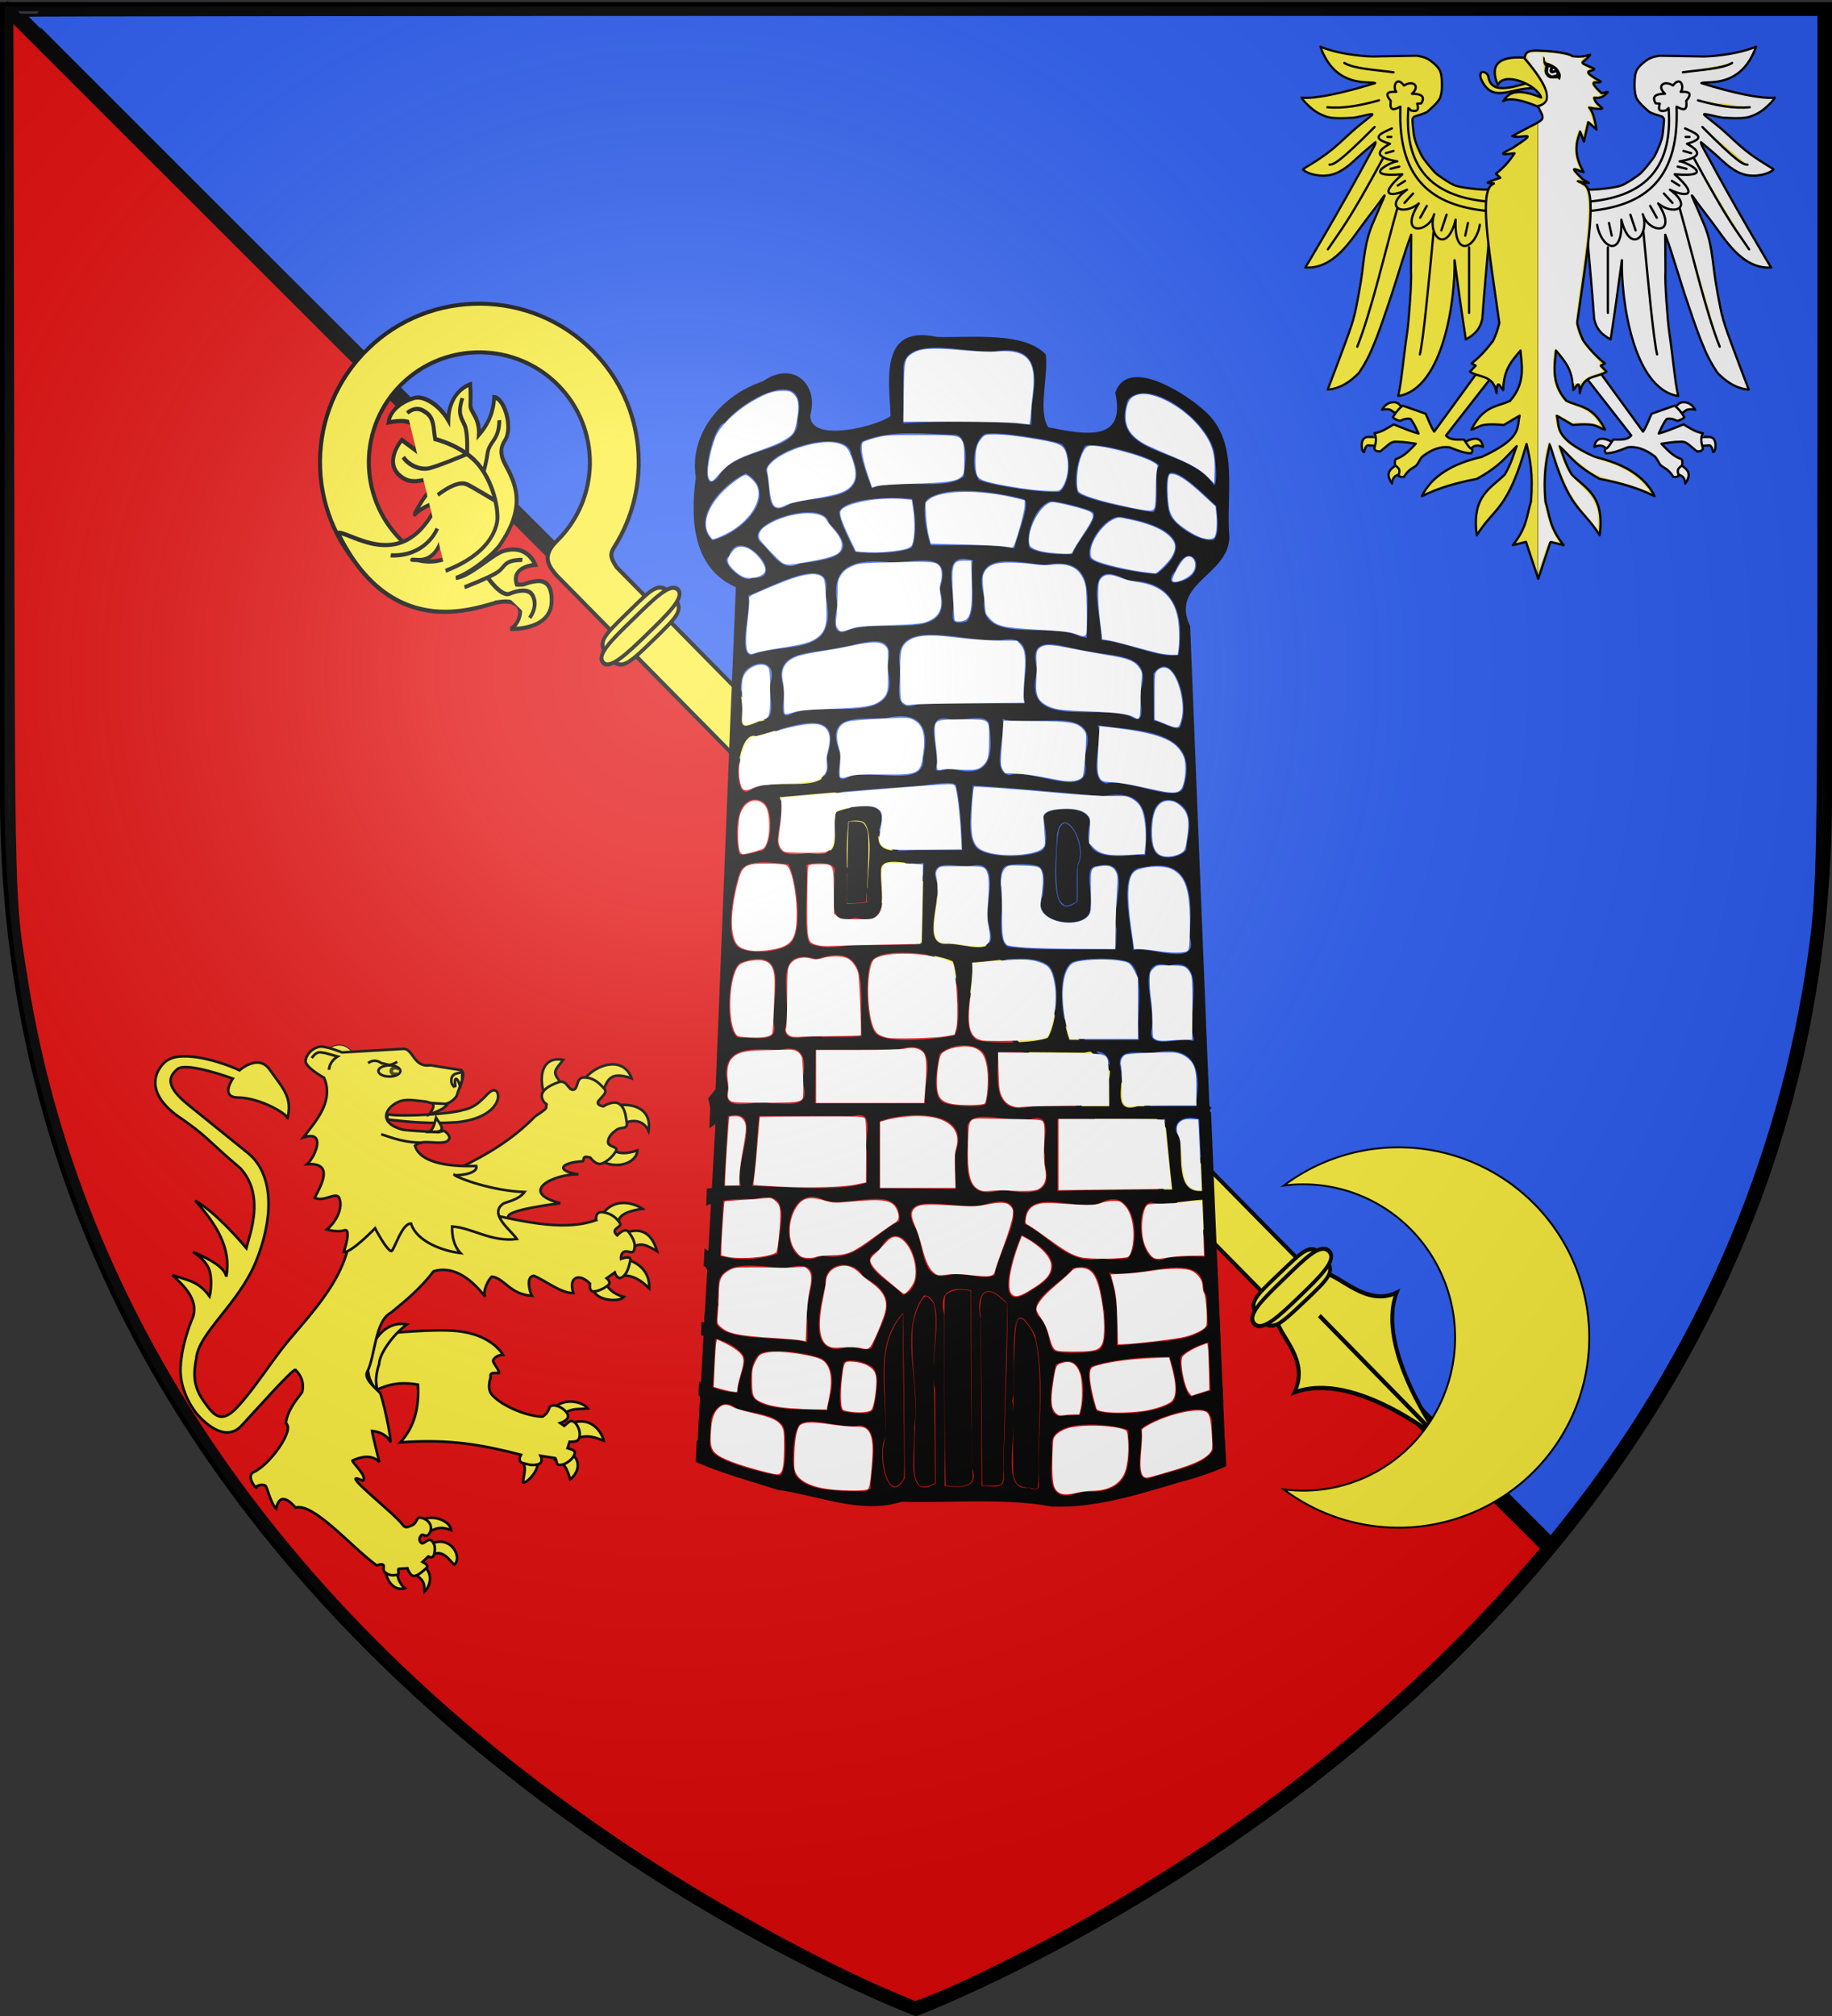 <svg xmlns="http://www.w3.org/2000/svg" xmlns:xlink="http://www.w3.org/1999/xlink" width="600" height="660" version="1.0"><rect width="100%" height="100%" fill="#333333" stroke="none"/><defs><linearGradient id="b"><stop offset="0" style="stop-color:#fff;stop-opacity:.314"/><stop offset=".19" style="stop-color:#fff;stop-opacity:.251"/><stop offset=".6" style="stop-color:#6b6b6b;stop-opacity:.125"/><stop offset="1" style="stop-color:#000;stop-opacity:.125"/></linearGradient><linearGradient id="a"><stop offset="0" style="stop-color:#fd0000;stop-opacity:1"/><stop offset=".5" style="stop-color:#e77275;stop-opacity:.659"/><stop offset="1" style="stop-color:#000;stop-opacity:.323"/></linearGradient><radialGradient xlink:href="#b" id="d" cx="221.445" cy="226.331" r="300" fx="221.445" fy="226.331" gradientTransform="matrix(1.353 0 0 1.349 -77.63 -85.747)" gradientUnits="userSpaceOnUse"/><clipPath id="c"><path d="m169.706 1028.119 14.142-347.493L66.67 183.631 145.462-4.257 642.457 54.33l8.081 581.848-56.568 46.467 14.142 307.087-224.254 54.548-214.152-16.162z" style="fill:#000;fill-opacity:1;stroke:#000;stroke-width:1px;stroke-linecap:butt;stroke-linejoin:miter;stroke-opacity:1"/></clipPath></defs><g style="display:inline"><path d="M307.387 653.267c10.852-4.512 32.567-15.321 46.826-23.307 55.965-31.343 106.072-71.086 143.571-113.877l7.999-9.127-20.428-20.296C474.12 475.497 361.074 362.65 234.142 235.89L3.358 5.419l.269 141.641c.291 153.318.115 146.654 4.602 174.579 18.722 116.527 93.34 219.419 213.047 293.776 23.175 14.396 51.07 29.243 69.842 37.176 4.365 1.845 8.115 3.457 8.333 3.583.218.126 3.79-1.182 7.936-2.907z" style="fill:#e20909;fill-opacity:1;fill-rule:nonzero;stroke:#000;stroke-width:2.063;stroke-miterlimit:4;stroke-opacity:1;stroke-dasharray:none;display:inline"/><path d="M511.898 499.19c43.928-54.876 71.647-118.455 81.214-186.281 3.03-21.474 3.156-28.324 3.16-170.437l.004-138.294H301.832c-161.945 0-294.445.128-294.445.283 0 .156 112.627 112.643 250.282 249.972L507.95 504.121l3.948-4.931z" style="fill:#2b5df2;fill-opacity:1;fill-rule:nonzero;stroke:#000;stroke-width:2.063;stroke-miterlimit:4;stroke-opacity:1;stroke-dasharray:none;display:inline"/></g><g style="display:inline"><path d="M300 658.5S1.5 546.18 1.5 260.728V2.176h597v258.552C598.5 546.18 300 658.5 300 658.5z" style="fill:none;stroke:#000;stroke-width:3;stroke-linecap:butt;stroke-linejoin:miter;stroke-miterlimit:4;stroke-opacity:1;stroke-dasharray:none" transform="matrix(-1 0 0 1 600 0)"/><path d="M598.413 1.27 91.27 507.619" style="fill:none;stroke:#000;stroke-width:2.6;stroke-linecap:butt;stroke-linejoin:miter;stroke-miterlimit:4;stroke-opacity:1;stroke-dasharray:none" transform="matrix(-1 0 0 1 600 0)"/></g><g style="display:inline"><g style="fill:#fcef3c"><path d="M186.324 234.482c.076 0 .151 0 0 0z" style="fill:#fcef3c;fill-opacity:1;fill-rule:evenodd;stroke:none;stroke-width:1px;marker:none;visibility:visible;display:inline;overflow:visible;enable-background:accumulate" transform="matrix(.94 -.918 .922 .936 -37.049 261.983)"/><path d="M164.276 3.314c-21.883 0-39.625 17.774-39.625 39.657 0 .452.016.895.031 1.343h12.157c-.022-.447-.032-.89-.032-1.343 0-15.178 12.292-27.5 27.47-27.5 15.177 0 27.5 12.322 27.5 27.5 0 15.177-12.323 27.5-27.5 27.5-5.385.017-5.788 2.976-6.032 6.03v254.095l12.094-.844V85.566c.568-3.152 1.437-3.567 2.918-3.97 17.563-4.075 30.675-19.832 30.675-38.625 0-21.883-17.773-39.657-39.656-39.657z" style="fill:#fcef3c;fill-opacity:1;fill-rule:nonzero;stroke:#000;stroke-width:1;stroke-miterlimit:4;stroke-opacity:1;stroke-dasharray:none" transform="matrix(.94 -.918 .922 .936 -37.049 261.983)"/><g style="fill:#fcef3c;fill-opacity:1;stroke-width:.567;stroke-miterlimit:4;stroke-dasharray:none"><path d="M-68.385 59.244c.065 2.852-.92 2.815-5.883 2.815-4.88 0-5.81-.108-5.883-2.815-.077-2.856 1.011-2.815 5.883-2.815 4.601 0 5.816-.185 5.883 2.815z" style="fill:#fcef3c;fill-opacity:1;fill-rule:nonzero;stroke:#000;stroke-width:.567;stroke-miterlimit:4;stroke-opacity:1;stroke-dasharray:none" transform="matrix(1.763 -1.716 1.403 1.68 257.612 -21.97)"/><path d="M-67.318 59.243c.06 1.556-3.13 1.537-6.966 1.538-3.836 0-6.863-.058-6.933-1.535-.074-1.559 2.843-1.537 6.679-1.538 3.836 0 7.158-.103 7.22 1.535z" style="fill:#fcef3c;fill-opacity:1;fill-rule:nonzero;stroke:#000;stroke-width:.567;stroke-miterlimit:4;stroke-opacity:1;stroke-dasharray:none" transform="matrix(1.763 -1.716 1.403 1.68 257.612 -21.97)"/></g><g style="fill:#fcef3c;stroke-width:1;stroke-miterlimit:4;stroke-dasharray:none"><g style="fill:#fcef3c;fill-opacity:1;stroke-width:.567;stroke-miterlimit:4;stroke-dasharray:none"><path d="M-79.375 201.601c-1.263 1.805-.548 7.635-5.06 9.078 7.909 4.566 9.498 21.244 9.532 21.407.043-.164 2.197-16.704 9.568-19.777-4.226-1.903-3.805-8.137-5.068-9.942-.195-4.094-3.723-3.406-4.844-3.406-1.121 0-4.128-.962-4.128 2.64zM-74.883 230.593l-.005-24.718" style="fill:#fcef3c;fill-opacity:1;fill-rule:evenodd;stroke:#000;stroke-width:.567;stroke-linecap:butt;stroke-linejoin:miter;stroke-miterlimit:4;stroke-opacity:1;stroke-dasharray:none" transform="matrix(1.624 -1.847 1.53 1.567 238.725 -30.223)"/></g><g style="fill:#fcef3c;fill-opacity:1;stroke-width:.567;stroke-miterlimit:4;stroke-dasharray:none"><path d="M-68.385 59.244c.065 2.852-.92 2.815-5.883 2.815-4.88 0-5.81-.108-5.883-2.815-.077-2.856 1.011-2.815 5.883-2.815 4.601 0 5.816-.185 5.883 2.815z" style="fill:#fcef3c;fill-opacity:1;fill-rule:nonzero;stroke:#000;stroke-width:.567;stroke-miterlimit:4;stroke-opacity:1;stroke-dasharray:none" transform="matrix(1.784 -1.695 1.383 1.697 473.627 195.122)"/><path d="M-67.34 59.177c.09 1.783-3.09 1.791-6.914 1.828-3.824.037-6.842-.001-6.94-1.694-.105-1.785 3.09-1.79 6.913-1.828 3.824-.037 6.847-.182 6.941 1.694z" style="fill:#fcef3c;fill-opacity:1;fill-rule:nonzero;stroke:#000;stroke-width:.567;stroke-miterlimit:4;stroke-opacity:1;stroke-dasharray:none" transform="matrix(1.784 -1.695 1.383 1.697 473.627 195.122)"/></g></g><g style="fill:#fcef3c;fill-opacity:1;stroke-width:.601;stroke-miterlimit:4;stroke-dasharray:none"><path d="M-87.564 41.61c1.835 1.65 2.02 3.132.74 3.918-1.28.787-2.22.278-2.22.278s3.873 5.041 6.894 2.02c1.126-1.126 1.872-2.608.453-3.935-1.42-1.326-1.345-.69-2.32-1.972 1.146-2.714 3.818.116 3.818.116s1.364-3.131-1.902-5.27c-1.378-.9-5.955-1.311-7.423-2.826 2.412 1.462 6.49 1.951 7.61 1.804 6.842-.9 7.788-4.75 8.652-7.975.389-1.452 1.074-2.22 2.329-2.422 2.039-.33 4.085-4.425 3.16-5.813-1.378 1.319-2.958 2.116-5.305 2.146 1.895-1.775 1.349-3.456 2.135-4.18.787-.726 2.014-2.18 2.014-2.18s-2.821-1.86-5.783 1.167c.647-2.838-.076-5.637-1.266-6.425-1.203-.796-3.394-1.753-5.015-.497 0 0 2.84 2.147 2.146 3.613-.694 1.465-2.106 2.811-2.106 2.811l-.423-2.996s-4.472.095-3.64 4.155c.499 2.433 2.934 2.785 3.981 4.908-2.02-1.126-7.365.352-6.239.337 1.126-.016 3.989 1.33 4.803 2.893.867 1.664 1.116 3.337.005 4.479-1.11 1.141-3.043 2.293-5.557 1.229-2.514-1.065-3.563-3.44-3.563-3.44s-1.342-1.712 0 0 3.424 1.326 4.566.432c1.14-.895 1.872-2.158 1.694-3.66-9.364 2.253-10.336-7.888-11.711-9.234-5.682 18.634 7.637 24.87 9.473 26.52z" style="fill:#fcef3c;fill-opacity:1;fill-rule:evenodd;stroke:#000;stroke-width:.601;stroke-linecap:butt;stroke-linejoin:miter;stroke-miterlimit:4;stroke-opacity:1;stroke-dasharray:none" transform="matrix(1.531 -1.742 1.443 1.478 237.43 -16.924)"/><g style="fill:#fcef3c;fill-opacity:1;stroke-width:.601;stroke-miterlimit:4;stroke-dasharray:none"><path d="M-89.88 31.945c6.047 3.43 9.115 1.715 10.107.993.993-.722 3.249-3.88 3.7-7.851.451-3.97-1.835-8.192-1.835-8.192.9-1.439 2.124-2.35 1.639-4.219-.29-1.727-1.888-1.858-1.888-1.858" style="fill:#fcef3c;stroke:#000;stroke-width:.601;stroke-linecap:butt;stroke-linejoin:miter;stroke-miterlimit:4;stroke-opacity:1;stroke-dasharray:none" transform="matrix(1.531 -1.742 1.443 1.478 237.43 -16.924)"/><path d="M-82.922 14.965c-.233 1.15.165 3.054 1.372 4.142.866.78 5.475 3.205 5.475 3.205M-71.1 15.842c-2.166 1.083-2.037 2.052-2.489 3.225-.45 1.173-2.482 3.125-2.482 3.125M-69.53 22.567c-2.093 2.165-3.061.92-4.598 2.159-.735.593-2.188 1.444-2.188 1.444M-83.17 23.05c2.979.721 3.763 1.65 4.034 2.462.27.812 1.221 5 1.221 5M-93.911 23.779c1.913 2.5 4.738 3.665 7.37 2.752M-81.013 39.977c-1.895-2.166-2.279-1.354-3.542-1.625-1.264-.27-5.027-2.42-5.027-2.42" style="fill:#fcef3c;fill-opacity:1;fill-rule:evenodd;stroke:#000;stroke-width:.601;stroke-linecap:butt;stroke-linejoin:miter;stroke-miterlimit:4;stroke-opacity:1;stroke-dasharray:none" transform="matrix(1.531 -1.742 1.443 1.478 237.43 -16.924)"/><path d="M-86.01 46.941c1.316-.147 2.256-.91 2.527-2.083.27-1.173-1.003-2.22-2.176-2.852-1.173-.632-.629-4.224-.629-4.224" style="fill:#fcef3c;stroke:#000;stroke-width:.601;stroke-linecap:butt;stroke-linejoin:miter;stroke-miterlimit:4;stroke-opacity:1;stroke-dasharray:none" transform="matrix(1.531 -1.742 1.443 1.478 237.43 -16.924)"/></g></g></g><path d="m447.732 105.048-.369 15.735c-34.848-3.483-70.02-3.413-104.966-1.238V76.801c-2.31-31.9 53.614-14.107 74.08-16.182 35.795-6.209 36.155 16.453 31.255 44.429zM190.24 163.83c-17.754 19.308-5.237-43.594 5.688-44.762 14.304-18.994 70.375-49.48 59.594-2.277 2.195 27.79-51.607 21.15-65.282 47.039zm407.63-18.902c.696 6.325 2.571 23.161-.403 25.558-20.592-32.67-87.576-22.256-70.765-70.358 17.877-19.191 67.515 18.365 71.168 44.8zm-281.382 27.813c-7.932-20.596-12.642-36.588-6.63-38.93 25.314-9.862 55.292-4.812 74.14-4.989 10.46-.098 10.78 17.597 7.847 34.412-14.963 12.233-53.086.994-75.357 9.507zM472.8 136.853c8.23 8.317 6.509 33.291-2.487 38.987-13.669.781-52.085-4.53-65.697-9.729-7.148-8.991-4.915-32.576 4.55-37.634 7.102-2.867 55.346 4.308 63.634 8.376zm-222.98 48.518c-22.723 14.683-15.061-14.732-20.175-27.197 2.41-17.572 67.71-36.063 70.008-13.058 17.62 40.003-24.93 32.896-49.834 40.255zm302.486-31.062c-4.91 4.31 1.265 36.201-5.144 38.097-12.073-1.632-52.37-9.39-61.53-15.803-4.073-10.71.19-29.44 5.954-38.557 9.064-3.597 56.663 8.883 60.72 16.263zm-366.649 61.19c-17.352-16.493 6.442-45.238 27.5-54.834 26.935 15.59.655 47.275-27.5 54.834zm413.683-27.956c.298 7.87 3.225 21.509-2.08 27.505-6.98 2.746-27.792-7.311-35.518-19.299-3.004-5.492-4.925-29.977-1.344-34.847 6.836-5.164 28.114 16.324 38.942 26.64zm-158.377-5.848c6.7 1.78-4.644 28.014-7.465 40.428-22.658-4.07-45.73-2.235-68.62-2.572-3.657-9.512-7.899-34.098-2.457-37.925 17.427-12.257 59.614-4.96 78.542.069zm-91.649 39.516c-6.25 4.985-36.848 5.574-46.394 3.772-3.81-7.476-14.183-27.439-12.997-33.399 7.163-12.163 49.411-11.427 59.744-9.935 3.772 18.186 2.942 33.83-.353 39.562zm131.796 5.684c-11.19.317-25.153.067-35.102-4.99-3.834-10.38 4.284-34.458 16.986-38.306 4.276-.756 31.095 5.874 35.298 8.954 3.536 7.06-13.051 22.833-17.182 34.342zm-223.958 7.734c-14.618 7.578-21.689-8.035-30.643-16.273-20.71-16.143 51.712-38.44 54.678-16.912 28.195 27.187.214 29.818-24.035 33.185zm293.385 8.403c-5.892.754-51.626-6.674-54.897-13.078-4.171-12.05 14.742-37.465 27.02-33.272 15.418 2.486 36.908 8.569 42.3 19.402 3.556 7.142-1.34 16.995-14.423 26.948zm-332.452 3.312c-5.798 5.732-27.61-13.959-18.882-17.682 8.059-27.886 50.602 19.935 18.882 17.682zm350.133 3.419c-9.42 2.652-6.193-6.034-2.596-9.133 11.937-29.839 30.577 2.954 2.596 9.133zm-173.861 32.343c-11.012 2.677-11.975.373-11.133-9.36 2.118-16.871-11.64-48.86 16.145-40.748-2.61 15.684 3.919 40.852-5.012 50.108zm-99.89 8.342c-13.258 3.9-6.348-20.688-6.034-21.263-6.378-30.245 10.204-38.276 39.468-35.96 18.226 3.4 56.828-13.577 44.339 21.927 13.819 46.995-50.8 21.761-77.773 35.296zm198.645.06-.167 4.968-5.113-.86c-23.121-13.204-85.634 8.176-78.841-31.646-11.934-39.379 23.667-30.13 49.088-27.084 42.118-8.221 35.259 24.307 35.033 54.622zm-275.49 19.136c-11.513-1.421.414-36.62-2.576-48.73 15.251-4.995 72.15-37.88 63.27-1.153 12.463 53.534-31.835 38.15-60.695 49.883zm350.654-.193c-13.11 3.775-43.82-10.501-63.413-12.27.46-20.866-17.583-70.748 22.078-48.505 38.803-.268 46.169 27.67 41.335 60.775zm-172.011 39.873c-13.457.003-26.914.039-40.37.175-25.137 9.567-14.373-17.591-16.549-31.78-6.032-43.384 59.19-15.328 86.496-20.81 28.697-3.468 11.924 34.052 16.16 52.415h-45.737zm-145.834 8.558c-12.39 7.136-3.94-16.252-6.417-21.99-9.05-29.173 19.706-27.233 41.364-31.439 20.838-2.47 53.259-18.567 43.575 14.924 14.397 51.31-49.563 26.544-78.522 38.505zm286.898-19.558c-2.413 6.507 6.649 31.919-8.86 21.5-29.043-10.47-90.15 12.17-76.08-37.83-9.926-33.846 22.705-17.547 43.576-15.096 21.598 4.252 50.754 1.966 41.364 31.426zm-313.48 25.734c-19.862 9.232-12.387-.824-13.86-15.088-1.714-8.596-1.674-21.344 2.927-26.445 7.52-8.335 25.8-9.498 20.612 9.181-2.668 11.199 7.122 31.645-9.679 32.352zm346.486 2.223c-.545 9.036-15.978-2.613-22.313-2.7l-.273-38.75c15.544-21.51 30.137 23.126 22.586 41.45zM383.95 403.404c-1.02-3.545-16.878 5.68-14.603-1.826 3.5-13.134-11.777-44.31 10.185-39.422 10.259 3.016 33.78-6.882 33.513 6.383 3.277 24.84.096 42.237-29.095 34.865zm-87.995 7.042c-12.83 6.139-2.423-17.508-6.11-21.813-11.938-31.474 16.489-26.024 38.092-27.184 26.939-6.106 36.688 5.72 30.735 32.756 2.21 26.135-45.603 6.993-62.717 16.24zm195.543-19.369v6.78c6.137 32.741-43.614 4.101-62.218 10.376-15.412-3.041-2.457-32.024-5.474-46.226 23.937 8.127 81.987-13.98 67.692 29.07zM216.822 420.52c-16.44 10.28-10.82-49.898 4.566-44.294 25.464-6.22 73.761-28.45 58.068 17.542 8.166 34.957-43.426 13.658-62.634 26.752zm355.722-3.214c-2.651 15.869-47.18-7.027-63.375-2.268-16.91-2.717-1.746-37.38-7.282-47.763 31.933 4.765 84.915 2.8 70.657 50.031zM264.55 472.028c-43.222 7.454-16.21-23.786-23.686-45.71 37.704-3.43 78.219-6.881 115.995-9.465 13.571-1.803 27.896-3.777 28.82.06 2.68 11.13 4.57 31.687 4.967 52.792h-40.208c-16.217 1.062-33.52 3.148-27.274-18.817 8.952-24.45-23.606-17.3-35.993-12.44-4.612 15.409 8.74 39.698-22.621 33.58zm276.65-.032-.48 1.893-6.227-.32c-24.766 2.3-46.828 2.57-38.717-26.657-.85-14.137-33.604-13.7-38.498-5.079 1.737 10.81 4.92 25.484-1.947 28.742-12.14 5.76-45.257 5.62-53.113-3.083-8.414-9.322-3.674-33.528-2.74-50.75 35.53 2.09 70.971 5.596 106.422 8.764 36.937-6.935 37.281 15.835 35.3 46.49zm-317.406-1.598c-3.922 1.894-14.396 4.009-15.886 2.466-2.417-7.009-4.02-29.502 2.849-39.208 3.61-5.1 10.81-7.62 16.95-3.012 9.462 7.099 5.908 42.834-3.913 39.754zm350.578-33.41c5.485 11.65.957 21.07.186 32.744-6.115 6.458-18.512 8.055-24.107 3.04-7.012-6.284-5.61-28.731-1.39-37.505 6.422-11.201 19.45-7.066 25.311 1.721zM312.59 512.716c-5.525.662-11.095.8-16.645 1.144.88-22.217-1.303-47.314 1.463-67.758 5.212-.79 11.431-1.096 13.575 1.97 7.974 11.401.27 49.975 1.607 64.644zm172.798-30.143v29.108c-24.753 20.266-17.258-37.13-16.742-55.325 5.137-26.078 26.634 9.394 16.742 26.217zm-72.396 49.308.033 1.637c7.96 26-21.245 11.907-36.065 13.182-20.628-.014-1.542-39.077-7.834-53.003-4.858-18.768 18.356-8.715 29.398-11.16 26.471-5.681 8.292 34.316 14.468 49.344zm-101.256 15.961c-13.365-2.26-29.448 5.647-46.039-1.388-6.059-8.154-1.233-47.402-2.88-64.074-.558-1.965 28.018-5.64 22.75 7.127 1.886 14.218-8.478 43.884 17.388 35.637 29.823 8.2 20.156-21.671 21.081-38.354-.353-13.965 24.357-3.413 34.922-6.697-.477 22.33-.95 44.66-1.418 66.99l-45.804.76zm205.651-13.21c-.35 5.516.16 11.168-.922 16.619-28.71-.688-61.317 1.368-88.649-2.297-6.404-4.912-5.483-17.182-4.643-29.372 1.288-11.753-4.509-30.438 2.6-36.49 3.926-2.464 24.385-2.613 28.616.413 4.504 4.229 3.593 13.756 2.527 23.434-12.3 24.297 40.665 30.054 38.86 9.573 3.074-9.955-6.576-33.57 5.593-33.76 31.564-7.648 10.757 34.413 16.018 51.88zm-269.625 13.152c-11.17 6.808-35.134 7.287-41.84.69-10.094-9.933-2.66-46.684 2.06-59.969 3.975-11.185 22.203-9.308 40.126-7.058 5.639 9.714 14.12 57.52-.346 66.337zm329.645-6.737c8.912 26.074-34.376 6.788-46.278 10.664.016-12.375-14.93-67.003 6.964-67.61 42.084-9.951 41.274 24.807 39.314 56.946zM308.294 622.31c-10.366 1.379-20.882.461-31.303.775-10.586-3.106-35.946 8.198-31.008-10.05 5.169-20.986-13.166-65.358 25.165-53.886 47.863-16.23 33.986 31.739 37.146 63.16zm-72.602-16.183-.04 1.943-.048 2.232c5.808 20.025-15.963 11.88-28.277 13.394-11.797-3.495-9.494-57.101 1.78-61.72 36.934-12.862 27.872 18.673 26.585 44.151zm147.09-45.251c3.94 5.906 8.013 58.732.82 61.105-16.884 3.396-56.269 6.793-64.086-2.037-8.221-9.288-8.502-52.777-2.84-59.724 9.031-11.077 52.574-5.698 66.107.656zm152.466 50.14c.12 4.838.242 9.675.363 14.513-18.941-.045-37.884.118-56.824-.153-4.124-10.063-12.449-50.954 1.146-63.138 6.24-4.26 41.76-4.965 48.815.13 9.91 8.636 7.157 29.846 6.5 48.648zm45.48 13.138-.013 1.986H579c-10.619-3.323-35.583 8.006-33.158-8.64 5.57-17.152-15.717-61.27 14.466-53.115 34.063-8.433 13.383 40.539 20.422 59.769zm-119.763-.435c-9.778 4.225-47.779 5.49-58.824 1.61-13.78-9.73-1.236-44.111-3.332-63.351 19.472-.968 51.915-8.31 63.714 3.467 9.124 12.296 5.773 46.38-1.558 58.274zM360.361 664.79l-.378 12.68h-89.998l.335-43.997c22.942.04 45.884-.07 68.823-.461 25.463-7.42 25.138 10.312 21.218 31.778zm-100.32-9.274c.014 2.109.031 4.217.047 6.326 6.581 20.49-12.57 15.445-26.452 15.628-12.392-3.457-42.146 9.525-34.739-12.58-8.967-33.513 15.638-32.81 40.882-31.096 18.604-4.84 23.466 4.33 20.261 21.722zm149.857-16.047c3.732 11.275 3.178 25.896.392 37.833-1.046 4.48-29.885 2.527-35.438-.734-8.234-4.835-6.101-23.36-2.728-39.552 11.25-10.128 33.806-9.537 37.774 2.453zm172.974 36.015.168 2.204.17 2.226h-48.678c-20.15 6.21-11.723-15.939-13.18-28.28-6.315-20.189 11.678-15.6 25.428-15.336 31.471-7.022 40.889 8.77 36.092 39.186zm-71.681-17.469.167 21.9c-20.706-.068-41.417.205-62.118-.333-34.141 9.25-29.68-19.827-29.014-44.092 23.568-.144 47.136.259 70.703.436 18.57-4.433 23.488 4.763 20.262 22.089zm-198.737 59.48c-.015 8.417.046 16.835-.157 25.25-32.25 9.474-79.492.459-117.488 2.763-72.916 13.293-35.88-35.55 3.988-57.62 36.248-8.851-8.176 58.818 17.831 63.325 5.802-18.135 4.718-44.425 7.469-63.355h77.194c19.115-5.515 8.473 18.727 11.163 29.637zm317.879 29.711c-11.508.357-23.023.409-34.536.464-28.716 9.049-24.793-17.957-26.055-39.16-14.835-22.725 19.069-24.294 26.279-9.694 4.156 13.041 55.667 46.047 34.312 48.39zM384.867 718.87l.446 28.873c-20.823-.243-41.647-.439-62.47-.629v-54.79c15.987-7.165 77.697-12.978 62.024 26.546zm136.182 29.716c-17.383.295-34.789.093-52.16.855v-59.138h88.35c1.972 19.299 3.565 38.644 5.887 57.903l-42.077.38zM458.5 719.94v7.309c7.604 26.47-13.136 25.067-34.336 21.097-38.985 11.68-27.105-27.378-29.235-52.151 3.01-16.017 36.943-1.456 52.408-5.892 19.115-5.516 8.473 18.727 11.163 29.637zm195.912 80.795c-34.83 11.194-26.442-17.424-30.532-42.587 33.165-11.885 30.238 18.22 30.532 42.587zm-415.282.324c-72.886 22.296-107.324-49.242-18.953-44.9 32.998-9.354 19.686 23.363 18.953 44.9zm36.12 1.311c-37.919 19.504-34.247-64.108 2.405-45.468 19.695 7.231 63.122-15.346 61.558 17.117-21.809 10.775-35.38 34.553-63.963 28.351zm294.84 1.015-5.28.143-4.96.146c-24.577 15.277-28.527-44.54-14.207-44.838 23.303 4.847 69.776-16.716 69.39 16.98 17.95 36.812-22.805 25.4-44.942 27.569zm-43.87 1.415c-6.66-.157-13.597 1.959-20.138.041-28.452 5.878-42.25-17.365-63.952-28.377-1.181-32.215 41.62-10.034 61.558-17.117 30.792-16.571 33.857 37.114 22.532 45.453zm-108.947 13.675c-9.759 4.52-24.825-2.807-36.548-.418-23.786 7.48-20.953-22.475-27.984-37.365-20.48-35.202 37.117-13.964 56.137-20.252 46.738-13.395 11.747 34.788 8.395 58.035zm-75.438 16.287c-4.312-8.146-43.517-26.13-19.066-36.855 19.558-38.213 45.72 28.953 19.066 36.855zm106.815-4.677c-34.394 25.423-15.926-30.438-9.142-44.572 23.668 12.134 38.021 28.834 9.142 44.572zM179.03 857.23c-17.11-3.991-35.032-11.868-49.947-20.48-18.381-37.988 29.806-32.287 50.627-25.308 7.302 8.394-1.118 29.548-.68 45.788zm428.652 1.493c-7.976 3.908-3.625-13.424-6.318-16.667-21.188-42.122 28.428-27.327 53.816-30.44 15.026 34.198-25.316 35.032-47.498 47.107zm-344.107-2.667c-.214 5.722.44 12.461-.371 17.561-21.819-7.135-90.009 4.143-72.81-30.596-7.293-40.956 26.398-32.09 55.311-30.396 38.4-9.426 13.633 22.38 17.87 43.43zm273.754 18.444c-6.52.56-13.04 1.115-19.555 1.745.204-20.287 1.279-40.577-6.552-59.823 24.09 5.98 78.438-20.953 77.614 14.444 23.46 41.63-24.015 40.45-51.507 43.634zm-220.283 2.332c-2.176 6.309-16.723-1.472-21.702 1.034-32.15 8.326-21.507-32.49-17.004-51.427-1.686-19.411 23.557-21.556 31.392-6.645 31.53 17.048 16.686 32.161 7.314 57.038zm186.455 2.711c-4.508 3.056-30.673 3.593-36.77 1.338-6.539-4.783-2.761-18.957-14.15-29.52-7.717-13.712 20.513-26.807 28.851-38.463 23.504-7.362 22.187 20.184 25.954 35.487.245 11.75 2.331 25.412-3.885 31.158zm-355.815-18.658c1.033 3.937-1.555 27.812-3.586 31.455l-22.24-12.903c-4.326-2.51-4.346-24.595-.564-28.404 6.547-6.242 22.754-.51 26.39 9.852zm509.554 21.379c-2.71 6.39-13.183 7.167-18.233 11.565-2.875-4.714-12.24-22.821-6.844-29.331 6.776-8.175 12.753-11.947 24.418-15.068 3.22 9.448 4.555 23.651.66 32.834zm-447.427.336c6.197 6.696-3.847 21.405-3.424 32.1-13.913.309-29.525-7.532-52.581-19.005-4.662-2.32 3.432-20.709 6.295-31.92 5.187 4.535 34.624 2.526 49.71 18.825zm369.964 35.05c-5.877 3.374-12.388-30.251-9.19-33.07 15.256-13.446 42.679-14.424 53.078-15.532 17.326 36.33-15.55 38.922-43.888 48.602zm-299.48 8.373c-.452 1.225.676 4.239-1.767 3.209-17.966-.891-58.928 1.437-60.898-14.861-1.278-14.916.298-26.253 7.038-31.434 9.216-5.098 40.638-.485 51.069 4.137 9.825 6.597 9.92 20.708 4.558 38.95zm283.58-3.783c-11.753 9.581-48.522 12.238-62.695 7.513-2.61-3.73-10.135-34.364-4.049-36.528 18.938-6.732 55.014-8.365 63.842-7.633 4.773 15.157 7.756 29.802 2.902 36.648zm-270.424-32.143c3.862-3.791 18.203-.56 23.81 4.199 6.756 5.733 2.114 27.281.295 34.725-4.238 4.487-15.344 2.598-23.985 1.385-6.323-.888-2.124-31.292-.12-40.309zm193.68 43.027-13.3.667c-18.134 3.94-7.313-34.263-6.407-41.898 28.114-14.79 23.659 32.848 19.707 41.231zM173.98 952.757c-4.431 14.43-57.23-25.053-57.433-42.095-1.15-6.753 1.38-17.222 6.397-20.843 19.009 13.457 47.644 16.622 54.544 31.796 3.231 7.107 1.053 16.883-3.508 31.142zm438.817 8c-10.788 7.41-5.105-32.65-9.423-37.726 17.339-.109 53.775-38.49 58.679-25.385 8.46 30.607-28.48 48.699-49.256 63.112zm-368.75-17.691c2.339 5.72 2.528 35.841-2.487 39.612-7.034.415-52.14-11.046-56.37-20.088-7.788-17.131 2.543-49.947 21.02-34.238 15.168 3.737 32.353 4.498 37.836 14.714zm300.527 42.007c-14.996 3.865-4.264-29.08-7.244-40.322 7.469-7.902 51.522-23.065 56.335-12.402 20.794 40.905-19.938 42.685-49.09 52.724zm-120.078-6.804c2.718 17.129-4.995 13.074-17.936 13.29.047-45.384-.353-90.767-.645-136.151-4.487-20.288 3.42-34.495 21.905-13.41.17 45.424-2.249 90.851-3.324 136.271zm-26.084-45.473.298 43.135c6.19 18.772-8.977 16.332-22.398 15.626l-.383-140.614c-4.729-18.753 4.752-23.335 22.076-20.095-.046 33.983.184 67.966.407 101.948zm-29.97-20.98.522 77.512c-26.417 15.202-16.107-28.063-17.686-45.535 5.673-34.905-13.228-81.257 8.136-108.635 20.13 1.08 2.958 56.22 9.028 76.658zm-25.184 31.01.342 42.036c-13.126 24.695-23.277-16.78-16.257-33.105 2.715-33.9-10.785-74.555 14.75-102.271.587 31.11.908 62.226 1.165 93.34zm110.36 45.831c.645 6.82-2.126 6.184-8.846 4.236-23.482 2.996-7.889-43.16-13.002-71.541 4.976-17.572-7.034-101.234 18.808-53.506 8.787 39.512 1.308 80.634 3.04 120.811zm-138.107 4.947-4.278 2.337c-21.078-.63-48.64.756-57.606-13.999-3.239-8.094-2.214-33.853 3.595-40.946 9.432-7.195 36.844 4.405 48.748.758 19.409.42 9.264 36.47 9.54 51.85zm211.43-48.11c1.74 30.42 2.404 51.79-35.136 50.708l-6.226.98c-28.897 10.338-20.69-21.136-21.109-37.737-4.496-24.765 49.806-19.014 62.471-13.95zm-62.302 62.825c34.424 1.503 70.6-9.738 103.569-19.679 41.872-10.341 82.524-31.52 105.807-69.067-3.508-55.366-8.078-110.703-12.719-165.994-21.858-23.894-45.827-48.947-67.717-74.1-5.383-131.13-10.536-262.272-15.78-393.41-16.897-35.664 31.797-41.578 32.196-73.365-3.328-35.792 9.772-80.381-23.274-105.885-15.73-13.696-60.646-41.529-70.39-12.394 8.983 40.69-24.01 34.53-54.935 28.386-8.68-12.89-.053-41.137-1.997-59.59-17.335-19.127-61.54-13.827-89.237-14.517-46.715-10.272-39.787 33.303-38.23 64.825-9.535 7.781-66.077 22.96-65.982-.48 7.293-26.15-14.577-45.225-39.045-27.881-32.942 10.735-60.713 42.363-54.832 78.616-4.745 34.276-2.74 74.616 32.82 90.213-5.845 137.28-10.99 274.595-16.642 411.885-45.401 55.966-66.674 93.761-74.84 167.388 3.435 31.88-18.447 71.776 4.575 97.824 29.033 38.955 77.778 49.599 121.446 63.559 33.282 4.6 68.442 20.368 101.557 9.74 41.222 1.163 83.135-3.304 123.65 3.926z" clip-path="url(#c)" style="fill:#000;fill-opacity:1;stroke:none" transform="matrix(.399 0 0 .399 159.244 90.892)"/><path d="m193.95 680.626-16.163 286.883M589.93 684.667l12.12 288.903" style="fill:none;stroke:#000;stroke-width:10;stroke-linecap:butt;stroke-linejoin:miter;stroke-miterlimit:4;stroke-opacity:1;stroke-dasharray:none" transform="matrix(.399 0 0 .399 159.244 90.892)"/><g style="fill:#fff"><path d="M215.595 307.991c-2.567-1.877-2.865-11.244-.886-27.811.942-7.885 1.465-15.323 1.162-16.53-.5-1.993.816-2.77 14.313-8.461 18.03-7.603 24.734-9.937 32.668-11.376 7.137-1.294 12.352-.05 14.195 3.387 1.18 2.2 2.092 14.393 2.204 29.466.073 9.744-2.324 15.262-8.367 19.261-5.403 3.576-10.901 5.066-29.305 7.941-8.718 1.363-17.745 3.13-20.06 3.927-3.378 1.164-4.547 1.203-5.924.196zM210.265 245.114c-4.85-2.39-10.898-8.386-11.706-11.608-.515-2.05.027-3.762 2.225-7.034 3.576-5.326 6.848-6.655 12.333-5.011 7.332 2.196 17.31 14.485 15.75 19.398-1.516 4.778-12.459 7.281-18.602 4.255zM243.022 233.944c-3.11-1.945-15.733-15.065-18.431-19.156-1.909-2.894-.387-7.101 3.648-10.084 16.111-11.912 45.974-15.314 51.077-5.82.597 1.112 2.542 3.704 4.323 5.76 6.386 7.38 8.535 11.462 8.194 15.572-.542 6.547-5.254 8.809-26.515 12.725-16.74 3.083-18.82 3.177-22.296 1.003zM182.766 210.754c-5.334-8.628-1.441-21.426 10.35-34.03 6.067-6.486 17.049-14.71 19.643-14.71 1.979 0 7.402 4.886 9.128 8.223 5.575 10.782-3.911 27.754-21.188 37.906-5.612 3.298-12.78 6.399-14.79 6.399-.441 0-1.855-1.705-3.143-3.788zM237.824 188.215c-2.74-1.018-4.248-5.545-5.426-16.28-.507-4.624-1.212-10.04-1.567-12.037-.55-3.095-.196-4.14 2.392-7.071 9.59-10.86 39.72-20.417 54.175-17.182 7.602 1.701 10.018 4.17 13.126 13.407 3.283 9.757 3.371 15.57.304 20.12-4.404 6.535-11.06 8.889-36.854 13.035-6.813 1.096-14.314 2.843-16.668 3.882-6.443 2.847-7.13 3-9.482 2.126zM182.825 164.863c-2.286-4.273.178-20.144 5.22-33.621 3.295-8.804 16.672-21.844 30.738-29.963 10.807-6.239 16.61-8.27 23.904-8.37 5.811-.078 7.09.246 9.355 2.37 4.136 3.876 4.922 8.65 3.268 19.86-.914 6.197-2.142 10.664-3.404 12.376-3.113 4.226-11.354 8.625-25.814 13.778-23.061 8.22-26.292 10.17-37.425 22.6-3.364 3.755-4.27 3.906-5.842.97zM435.965 119.3c-5-.56-28.098-1.05-51.329-1.09l-42.238-.074.317-23.77c.352-26.45.755-28.258 7.186-32.232 6.69-4.135 15.573-4.753 39.096-2.722 14.447 1.248 24.501 1.614 31.235 1.136 23.79-1.686 31.53 7.37 28.517 33.364-.575 4.954-1.353 12.985-1.73 17.847-.377 4.861-.973 8.775-1.324 8.698-.351-.078-4.73-.598-9.73-1.157zM312.703 160.246c-4.307-12.964-5.674-23.292-3.34-25.23.765-.634 5.244-2.206 9.953-3.493 8.005-2.187 10.412-2.339 36.948-2.339 31.203 0 32.52.224 34.936 5.943.874 2.072 1.278 7.108 1.18 14.729-.144 11.07-.264 11.678-2.724 13.794-4.171 3.588-11.772 4.634-39.554 5.444-14.445.421-27.851 1.273-29.792 1.894-1.941.62-3.56 1.127-3.596 1.127-.037 0-1.842-5.34-4.011-11.869zM448.087 174.02c-13.311-1.638-27.274-4.079-35.139-6.143-10.258-2.691-11.341-4.415-11.296-17.985.034-10.038 1.225-13.917 5.818-18.94 1.782-1.949 3.102-2.273 9.253-2.273 8.527 0 19.969 1.295 36.114 4.088 19.998 3.46 22.159 4.846 24.106 15.464 1.536 8.368-.247 18.337-4.316 24.137-1.855 2.644-2.324 2.772-9.709 2.65-4.268-.07-10.942-.52-14.83-.998zM527.384 188.303c-24.725-5.22-39.727-10.002-41.445-13.212-1.511-2.823-1.163-15.62.611-22.467 2.226-8.59 5.028-13.692 7.916-14.417 7.446-1.869 43.305 7.23 53.822 13.656 2.998 1.832 3.16 2.207 2.273 5.297-.524 1.829-.953 9.095-.953 16.146 0 7.05-.444 13.986-.986 15.411-1.277 3.36-3.569 3.316-21.238-.414zM585.468 212.795c-6.729-2.735-16.456-9.302-20.121-13.583-2.075-2.424-3.948-6.08-4.681-9.137-1.424-5.936-1.827-22.205-.654-26.417.735-2.64 1.121-2.851 4.274-2.34 4.852.788 12.434 6.12 24.212 17.024l10.102 9.353.711 6.605c.765 7.104.135 15.615-1.368 18.474-1.189 2.261-6.94 2.271-12.475.021zM592.598 163.896c-6.585-6.652-13.833-10.778-32.818-18.68-8.65-3.6-17.62-7.654-19.933-9.007-12.591-7.369-16.649-15.375-14.384-28.382 1.285-7.378 4.427-10.904 10.78-12.096 12.536-2.352 36.57 10.854 49.634 27.271 9.756 12.26 12.52 20.748 12.004 36.85l-.291 9.086-4.992-5.042zM461.724 225.562c-9.378-1.207-15.015-3.557-15.773-6.577-2.931-11.679 9.726-34.753 19.06-34.745 4.202.003 26.062 5.512 30.044 7.571 4.807 2.486 4.092 5.045-5.448 19.478-3.57 5.4-7.059 11.069-7.752 12.597-1.187 2.612-1.628 2.77-7.413 2.65-3.384-.07-9.106-.509-12.718-.974zM424.854 220.54c-2.778-.443-17.4-1.136-32.495-1.541l-27.444-.737-1.725-6.658c-.95-3.662-1.951-11.23-2.227-16.819l-.501-10.16 3.08-2.592c9.594-8.073 43.194-8.34 73.434-.586l5.05 1.295-.069 4.536c-.038 2.494-2.04 11.24-4.448 19.435-3.352 11.41-4.756 14.868-5.991 14.765-.887-.074-3.886-.497-6.664-.939zM307.58 224.922l-4.137-.38-5.147-10.808c-6.686-14.04-8.615-19.945-7.311-22.382 3.38-6.316 30.86-11.563 50.782-9.696l7.558.708 1.295 9.033c1.34 9.344.887 22.668-.932 27.453-1.179 3.1-4.342 4.155-17.237 5.747-8.252 1.019-16.168 1.122-24.871.325zM288.37 287.747c-1.369-2.089-1.532-3.797-.896-9.344.429-3.733.83-12.046.894-18.473.109-11.034.274-11.926 2.967-16 2.062-3.12 4.438-5.048 8.586-6.967 5.62-2.6 6.323-2.67 35.03-3.43 30.995-.823 34.556-.486 37.372 3.534 1.756 2.508 1.975 8.762.483 13.847-.73 2.488-.684 5.528.154 10.304 2.036 11.602-1.937 18.202-13.082 21.732-3.27 1.036-12.347 1.738-29.474 2.28-21.25.672-25.636 1.086-31.03 2.928-7.998 2.732-8.969 2.695-11.004-.41zM384.523 281.018c-.226-.727-.769-7.913-1.206-15.968-1.649-30.39-.975-32.83 9.067-32.83h5.699l.411 16.667c.645 26.114-1.168 32.535-9.358 33.141-2.8.207-4.339-.13-4.613-1.01zM483.11 292.21c-4.224-1.538-10.741-2.258-30.304-3.35-28.286-1.578-33.934-2.9-39.508-9.248-3.69-4.203-3.062-2.295-4.13-12.542-2.208-21.209-2.212-21.54-.288-25.254 3.05-5.887 8.83-8.094 20.986-8.015 5.577.037 14.135.633 19.019 1.325 5.569.79 11.217.965 15.152.47 13.063-1.642 21.566 2.004 25.758 11.045 2.529 5.455 2.702 6.823 3.073 24.212.216 10.137.107 19.57-.243 20.96-.754 3.007-2.178 3.066-9.514.397zM551.628 308.04c-3.056-.688-12.56-3.19-21.12-5.56-8.56-2.37-17.634-4.605-20.164-4.966l-4.6-.658-1.83-14.64c-1.008-8.053-1.708-18.81-1.556-23.906.246-8.207.557-9.561 2.726-11.869 3.14-3.34 7.317-3.387 15.562-.18 3.428 1.334 9.832 2.934 14.23 3.555 19.075 2.693 29.576 12.284 32.852 30.003 1.18 6.39 1.403 19.966.424 25.89l-.626 3.787-5.171-.103c-2.844-.057-7.671-.666-10.727-1.353zM544.052 242.096c-14.475-1.397-39.536-7.236-44.799-10.436-2.775-1.687-3.182-2.49-3.174-6.244.02-8.87 9.468-22.607 18.524-26.937 4.152-1.984 4.288-1.985 13.286-.097 20.12 4.22 32.277 10.382 36.52 18.506 1.812 3.47 1.08 7.855-2.148 12.857-2.802 4.344-11.754 13.119-13.158 12.9-.556-.087-2.829-.334-5.051-.549zM563.16 248.525c-.668-1.74 5.922-14.12 9.35-17.568 6.73-6.769 13.211 4.18 6.909 11.671-4.215 5.009-15.087 8.952-16.26 5.897zM532.043 360.855c-4.871-2.829-13.45-3.976-36.479-4.875-24.825-.97-29.477-1.662-36.162-5.38-6.163-3.43-8.281-7.85-7.948-16.585.454-11.87.49-15.661.197-20.553-.375-6.25.585-8.76 4.034-10.543 4.203-2.174 8.08-1.905 27.527 1.91 9.572 1.877 21.949 4.136 27.505 5.021 16.65 2.651 22.006 4.932 25.832 11.001 1.794 2.847 1.975 4.181 1.331 9.858-.41 3.612-.779 11.567-.822 17.678-.093 13.388-.725 14.96-5.015 12.468zM556.426 365.8l-7.829-3.148V343.65c0-17.573.15-19.151 1.995-20.996 2.943-2.943 6.477-3.509 9.51-1.522 8.328 5.457 14.117 29.13 10.319 42.195-2.017 6.937-2.629 7.045-13.995 2.474zM342.491 349.067c-2.468-1.998-2.492-2.178-2.689-20.54-.222-20.741.513-25.119 4.891-29.117 6.6-6.028 17.189-7.027 42.28-3.991 10.755 1.301 25.048 2.303 33.67 2.36l14.981.1 2.877 3.22c3.925 4.39 4.568 9.922 3.208 27.59-.62 8.056-.866 15.884-.546 17.394l.582 2.748-44.306.414c-24.368.227-46.14.734-48.382 1.126-3.272.572-4.567.315-6.566-1.304zM244.942 357.814c-.33-.534-.546-5.649-.48-11.367.066-5.718-.372-12.693-.974-15.5-2.2-10.256 2.37-17.294 13.438-20.694 2.911-.895 11.43-2.595 18.93-3.778 7.5-1.184 18.788-3.261 25.082-4.616 15.125-3.256 22.355-3.27 26.097-.052 2.324 1.999 2.782 3.166 2.674 6.818-.136 4.604-.125 12.98.03 24.105.11 7.827-1.766 11.637-7.59 15.413-5.627 3.65-13.337 4.744-40.232 5.712-19.393.698-24.895 1.228-30.057 2.892-3.805 1.228-6.557 1.652-6.918 1.067zM210.803 365.307c-.296-.972-.668-9.268-.825-18.435-.258-14.994-.084-17.073 1.734-20.7 3.7-7.386 15.371-11.31 19.455-6.542 1.51 1.764 1.776 4.501 1.89 19.445.145 19.279-.589 22.447-5.454 23.54-1.518.34-5.163 1.483-8.1 2.54-6.603 2.373-8.015 2.398-8.7.152zM210.349 419.281c-2.002-2.412-3.434-11.892-2.732-18.092.935-8.265 4.207-18.393 6.987-21.625 1.383-1.608 3.504-2.774 5.267-2.897 1.624-.113 9.543-2.123 17.6-4.466 18.124-5.274 30.355-7.046 36.31-5.262 7.582 2.272 9.807 9.433 6.632 21.35-.876 3.287-1.26 7.617-.94 10.606.42 3.921.104 5.746-1.418 8.162-3.34 5.3-7.745 6.618-25.323 7.57-23.62 1.282-28.414 1.86-33.29 4.017-5.217 2.307-7.57 2.473-9.093.637zM290.461 409.433c-.366-.593-.367-5.025 0-9.849.5-6.601.278-10.02-.898-13.821-3.646-11.782-.97-19.259 7.742-21.625 2.37-.644 14.407-1.656 26.747-2.25 21.045-1.011 22.673-.962 26.25.792 8.048 3.945 10.492 11.958 8.42 27.603-2.27 17.146-3.25 17.655-33.368 17.353-17.035-.17-22.808.113-26.77 1.318-6.021 1.83-7.243 1.903-8.123.479zM370.169 402.943c-.329-.856-.37-2.745-.093-4.197.278-1.452-.162-8.108-.978-14.79-.816-6.681-1.197-13.671-.848-15.533 1.03-5.486 2.95-5.982 22.98-5.935 22.847.053 21.502-1.01 21.502 16.997 0 14.692-1.003 17.943-6.89 22.335-2.98 2.223-7.315 2.512-22.91 1.53-3.61-.228-7.826-.063-9.366.368-2.103.588-2.948.395-3.397-.775zM473.341 412.844c-1.667-.217-8.94-1.567-16.162-3-7.223-1.432-16.996-2.722-21.719-2.865-4.722-.142-8.915-.315-9.318-.384-.402-.068-1.483-1.577-2.401-3.353-1.36-2.631-1.549-4.924-1.016-12.375.36-5.03.929-13.236 1.263-18.236l.608-9.092 25.888.288c29.062.322 34.09 1.134 39.048 6.307 2.663 2.779 2.985 3.78 2.855 8.875-.293 11.386-1.892 29.006-2.754 30.343-2.085 3.233-8.211 4.546-16.292 3.492zM557.184 421.92c-1.667-.227-10.265-2.024-19.108-3.993-8.842-1.969-19.297-3.7-23.233-3.848-8.793-.33-10.172-.884-11.764-4.726-1.525-3.682-1.606-8.185-.486-26.926l.864-14.448 5.65.64c43.234 4.89 57.516 10.436 63.469 24.642 1.863 4.447 1.775 15.016-.182 21.745-2.065 7.105-4.765 8.331-15.21 6.913zM554.153 474.206c-5.541-2.268-7.702-7.83-7.661-19.72.057-16.723 4.781-25.385 13.74-25.191 3.165.068 5.461.881 8.036 2.845 7.699 5.873 9.258 11.81 7.114 27.092-1.201 8.56-1.837 10.604-3.761 12.094-4.338 3.361-12.86 4.766-17.468 2.88zM416.551 472.713c-13.958-2.66-17.69-7.216-18.267-22.3-.351-9.166 1.167-31.503 2.212-32.548.644-.644 32.732 1.673 73.35 5.297 15.576 1.39 33.104 2.372 39.901 2.237 11.514-.228 12.35-.106 16.679 2.439 6.402 3.764 8.977 8.836 10.313 20.318.608 5.233.765 12.713.356 17.04l-.73 7.71-12.35.713c-16.867.973-23.963-.413-29.318-5.726l-3.939-3.907.609-9.993c.54-8.856.39-10.272-1.315-12.44-3.342-4.247-10.046-6.075-20.589-5.614-11.53.504-16.409 2.773-16.074 7.477 1.725 24.173 1.795 22.256-.914 24.964-4.701 4.702-25.91 7.004-39.924 4.333zM244.75 471.057c-1.276-.503-3.006-2.56-3.846-4.57-1.372-3.284-1.356-4.836.155-15.285.926-6.396 1.498-14.532 1.272-18.079-.226-3.547-.087-6.45.309-6.45.395 0 10.872-.908 23.281-2.02 38.001-3.403 99.85-8.408 109.11-8.83 7.882-.36 8.872-.202 9.818 1.566 1.48 2.765 3.924 22.467 4.755 38.327l.702 13.384-24.143.246c-32.161.326-34.997.2-38.718-1.724-4.973-2.572-5.637-5.593-3.58-16.278 2.042-10.606 1.212-13.968-4.076-16.504-5.903-2.832-28.425-.296-32.365 3.644-1.089 1.089-1.468 4.113-1.472 11.748-.007 12.132-1.157 17.037-4.637 19.774-2.304 1.813-4.096 2.006-18.4 1.987-8.717-.011-16.891-.432-18.166-.936zM208.027 470.363c-1.931-4.84-1.628-24.25.473-30.275 3.078-8.827 10.035-13.09 16.404-10.053 4.894 2.333 6.798 6.747 7.311 16.941.484 9.61-1.452 18.62-4.57 21.272-1.564 1.33-14.208 4.893-17.366 4.893-.628 0-1.642-1.25-2.252-2.778zM215.369 551.91c-8.706-1.824-11.6-5.213-13.236-15.498-1.352-8.496-.047-22.086 3.546-36.926 4.228-17.462 6.047-18.808 25.232-18.684 7.842.051 14.018.557 15.32 1.254 4.288 2.294 8.366 20.948 8.541 39.067.185 19.006-2.851 25.345-13.75 28.711-7.78 2.403-19.552 3.356-25.653 2.077zM270.628 547.344c-7.024-2.215-7.288-3.578-7.098-36.754.121-21.186.461-27.897 1.444-28.521.707-.449 4.531-.823 8.498-.831 11.722-.025 11.632-.192 11.823 22.078l.158 18.488 2.711 2.332c2.527 2.173 3.608 2.334 15.914 2.369 12.643.036 13.33-.07 16.21-2.493 4.524-3.808 5.409-8.675 4.596-25.284-.977-19.943-1.515-19.54 23.824-17.862l9.717.644-.407 27.382c-.224 15.061-.646 29.724-.938 32.584l-.531 5.2-32.518.632c-17.884.348-36.154.833-40.599 1.079-5.447.3-9.62-.039-12.804-1.043zM390.509 547.342c-4.445-.725-9.976-1.352-12.292-1.394-5.675-.102-7.22-.824-8.959-4.189-1.916-3.705-1.87-11.377.148-24.898 1.517-10.169 1.46-19.841-.156-26.592-.418-1.745.011-3.344 1.337-4.981 1.926-2.378 2.199-2.411 19.368-2.357 16.173.051 17.562.203 19.487 2.128 3.026 3.027 3.685 9.93 2.478 25.982-.898 11.937-.815 15.468.517 22.163 3.051 15.333-.514 17.632-21.928 14.138zM443.07 549.707c-8.082-.527-14.728-1.435-15.56-2.125-3.49-2.893-4.16-7.35-4.124-27.451.02-10.876-.259-20.25-.618-20.832-.36-.581-.338-3.584.048-6.672.498-3.982 1.421-6.334 3.175-8.089 2.393-2.392 2.87-2.462 14.525-2.137 13.682.382 14.887.966 16.14 7.819.661 3.614.25 9.566-1.611 23.327-.707 5.224 2.495 9.685 9.132 12.724 10.993 5.033 25.45 3.625 30.295-2.95 1.96-2.66 2.085-3.995 1.843-19.788-.298-19.474-.248-19.6 8.362-20.75 6.46-.862 10.038.512 12.195 4.683 1.485 2.87 1.595 4.946.85 15.953-.47 6.96-.94 17.654-1.044 23.765-.103 6.112-.236 13.953-.296 17.425l-.11 6.314-29.546-.148c-16.251-.081-35.896-.562-43.656-1.068zM550.113 552.393c-4.445-.725-10.387-1.353-13.205-1.394l-5.124-.076-2.355-16.92c-3.86-27.74-3.03-42.19 2.684-46.683 5.37-4.225 22.943-5.486 30.122-2.162 12.124 5.613 15.867 17.844 15.297 49.987-.254 14.319-.487 16.19-2.175 17.425-2.37 1.732-14.043 1.65-25.244-.177zM550.646 625.587c-1.373-.563-2.79-1.5-3.15-2.08-.36-.582-.668-6.355-.687-12.83-.018-6.475-.523-14.954-1.123-18.843-.599-3.89-1.098-10.402-1.11-14.473-.018-6.826.208-7.627 2.9-10.32 2.9-2.9 2.987-2.916 14.075-2.685 10.247.214 11.37.432 13.76 2.678 1.432 1.345 3.054 4.116 3.604 6.159.565 2.1.89 14.213.746 27.885l-.254 24.172-6.566.066c-3.611.036-9.52.342-13.132.68-3.685.346-7.661.166-9.063-.409zM478.015 621.38c-.57-1.805-1.716-6.691-2.545-10.858-4.52-22.725-2.313-42.014 5.456-47.68 5.61-4.091 37.28-4.575 45.785-.7 1.71.778 3.727 3.312 5.478 6.876l2.771 5.643V624.663h-55.906l-1.039-3.282zM406.352 625.75c-9.797-2.511-11.933-11.505-8.764-36.908.829-6.646 1.507-15.325 1.507-19.286v-7.203l20.455-1.744c22.245-1.897 29.019-1.477 37.637 2.335 5.614 2.484 7.969 7.033 9.715 18.772 1.704 11.46-.668 29.275-5.206 39.107-.945 2.048-2.418 3.004-5.918 3.845-5.804 1.393-44.877 2.249-49.426 1.083zM329.109 623.63c-7.292-1.848-9.534-3.65-11.681-9.39-5.517-14.744-5.133-48.023.628-54.502 5.753-6.47 37.43-6.798 57.514-.595 3.476 1.074 6.743 2.744 7.26 3.712 3.033 5.665 5.192 44.682 2.946 53.223l-1.328 5.05-7.071 1.288c-8.977 1.634-43.213 2.495-48.268 1.214zM251.846 622.881c-3.895-.434-6.986-4.264-5.69-7.048.454-.977.845-12.23.869-25.01.036-20.254.27-23.652 1.827-26.499 3.102-5.676 10.379-7.77 18.705-5.383 2.382.684 4.744.52 8.468-.586 6.613-1.964 16.055-1.92 20.276.096 3.654 1.744 7.314 6.53 9 11.767.995 3.094 2.87 50.2 2.046 51.415-.189.278-10.874.59-23.745.692-12.872.102-24.54.352-25.928.555-1.39.203-4.012.204-5.828.001zM205.63 621.596c-7.93-8.68-6.748-47.993 1.72-57.19 2.403-2.609 8.905-4.392 16.017-4.392 9.161 0 12.93 4.597 13.3 16.226.24 7.541-1.164 41.461-1.804 43.563-.852 2.799-6.748 4.026-17.647 3.674-7.537-.243-10.534-.73-11.586-1.88zM199.891 674.968c-1.623-1.623-1.873-2.84-1.375-6.698.334-2.594.242-6.988-.206-9.766-1.125-6.978.131-14.325 2.98-17.426 4.873-5.303 10.132-6.741 26.079-7.13 8.056-.197 17.219-.43 20.362-.517 5.957-.165 8.77 1.297 11.189 5.816 1.028 1.922 1.874 31.081.976 33.689-1.228 3.569-5.308 4.086-31.928 4.05-24.558-.033-26.21-.152-28.077-2.018zM270.805 655.473v-21.718h33.672c21.284 0 35.793-.426 39.437-1.158 7.236-1.453 12.72-.05 15.406 3.943 2.11 3.135 2.384 12.156.92 30.298l-.835 10.354h-88.6v-21.719zM382.932 678.114c-6.748-1.153-10.213-3.526-11.812-8.088-1.575-4.494-1.537-14.589.09-24.53 1.032-6.295 1.805-8.335 3.702-9.767 6.345-4.785 20.537-6.45 27.177-3.188 5.315 2.61 7.735 7.061 9.11 16.752 1.275 8.975-.008 26.304-2.102 28.404-1.333 1.336-19.127 1.62-26.165.417zM433.718 680.274c-5.237-1.28-8.4-3.937-10.687-8.976-1.802-3.97-2.202-7.145-2.54-20.155l-.4-15.442 42.297.385c44.95.41 45.463.467 47.681 5.336.557 1.221 1.027 10.188 1.046 19.926l.035 17.705-35.067.427c-19.287.235-35.976.689-37.087 1.008-1.111.32-3.486.223-5.278-.214zM523.849 678.207c-1.808-2.008-2.024-3.693-2.055-16.024-.02-7.58-.372-14.743-.784-15.92-1-2.858.703-7.054 3.461-8.53 2.004-1.073 23.039-2.216 38.011-2.067 5.531.055 10.228 1.879 14.243 5.531 4.974 4.524 6.397 10.08 6.194 24.176-.074 5.111-.104 10.316-.067 11.566l.068 2.273h-22.569c-12.413 0-25.25.279-28.525.62-5.307.55-6.177.373-7.977-1.625zM580.417 747.958c-6.136-2.512-8.619-9.357-9.534-26.284-.518-9.595-1.24-14.637-2.42-16.905-2.256-4.335-2.13-8.948.312-11.39 2.503-2.502 5.527-3.276 11.218-2.87l4.465.32.62 11.617c.342 6.389.947 19.458 1.345 29.041l.723 17.426-2.354-.064c-1.295-.036-3.264-.437-4.375-.891zM469.806 719.527v-29.203h43.436c23.89 0 43.447.34 43.46.757.012.417 1.327 13.259 2.923 28.537 1.595 15.279 2.835 27.833 2.755 27.898-.08.065-20.942.365-46.36.666l-46.214.548v-29.203zM404.404 748.326c-7.405-3.797-9.622-13.362-8.928-38.52.561-20.338.35-20.06 15.01-19.814 47.598.799 45.53.65 46.895 3.385.91 1.823 1.078 6.28.618 16.413-.44 9.675-.229 16.044.69 20.917 1.568 8.309.31 13.093-4.362 16.582-2.972 2.219-10.033 2.664-26.948 1.7-3.611-.207-9.52-.062-13.132.321-5.16.547-7.268.337-9.843-.984zM323.333 719.751v-27.14l5.92-1.662c3.256-.913 10.406-2.085 15.89-2.604 29.334-2.775 45.853 7.721 40.56 25.773-1.092 3.727-1.34 8.52-.975 18.885l.488 13.89H323.333V719.75zM239.01 745.743c-10.542-.545-19.32-1.143-19.508-1.33-.187-.187.135-3.91.714-8.274.58-4.364 1.753-16.77 2.609-27.569.855-10.799 1.68-19.76 1.833-19.912.153-.153 19.328-.333 42.611-.399 38.144-.108 42.454.043 43.544 1.535.875 1.196 1.168 8.712 1.057 27.104l-.153 25.449-8.587 1.782c-10.917 2.265-38.206 2.952-64.12 1.614zM196.065 741.589c.021-6.841 3.03-52.623 3.489-53.081.264-.264 2.395-.48 4.737-.48 3.37 0 4.745.567 6.597 2.72 3.074 3.573 3.024 7.726-.305 25.423-1.455 7.73-2.694 17.35-2.755 21.377l-.11 7.324h-11.664l.01-3.283zM197.317 803.293l-4.293-.961.002-5.244c.002-7.407 2.102-38.488 2.637-39.026.244-.246 6.682-.823 14.307-1.283 7.625-.46 16.198-1.094 19.05-1.41 4.703-.521 5.494-.301 8.464 2.353 2.728 2.437 3.365 3.846 3.804 8.412.548 5.701-1.5 29.178-2.867 32.879-1.574 4.26-28.617 7.077-41.104 4.28zM259.042 803.469c-2.56-1.033-6.66-6.345-8.196-10.615-3.048-8.477-2.03-19.612 2.57-28.106 5.1-9.415 10.905-11.317 23.465-7.688 7.851 2.269 8.58 2.306 21.983 1.123 27.403-2.418 34.237-1.356 37.852 5.882 2.687 5.377 2.335 9.463-.963 11.193-1.502.789-8.846 5.866-16.32 11.284-19.262 13.964-22.281 15.281-35.79 15.614-5.995.147-11.76.728-12.812 1.291-2.292 1.227-8.773 1.238-11.789.022zM395.56 818.21c-6.632-.73-12.63-.794-17.463-.185-6.634.836-7.63.727-10.101-1.1-4.173-3.085-7.286-9.565-10.284-21.406-1.496-5.91-4.01-13.618-5.586-17.127-3.387-7.543-3.623-11.661-.83-14.455 3.572-3.572 8.572-4.024 30-2.717 18.024 1.1 20.935 1.05 28.417-.49 12.248-2.521 17.17-2.304 20.372.898 2.402 2.402 2.564 3.095 1.994 8.545-.365 3.494-3.281 13.107-7.099 23.397-3.563 9.607-6.796 18.972-7.184 20.81-1.155 5.474-3.559 5.889-22.237 3.83zM487.995 803.817c-7.212-1.886-13.104-5.275-27.759-15.973-6.601-4.818-13.337-9.45-14.969-10.294-2.75-1.423-2.919-1.834-2.31-5.636 1.58-9.882 8.338-13.553 23.067-12.532 27.82 1.93 33.42 1.938 38.127.056 2.5-1 7.13-1.845 10.288-1.878 4.99-.053 6.14.319 8.766 2.836 4.69 4.494 7.414 11.971 7.983 21.907.522 9.12-1.38 18.727-4.165 21.038-2.256 1.873-32.283 2.239-39.028.476zM548.08 804.399c-2.872-1.459-6.443-7.002-8.2-12.726-3.287-10.714-1.209-29.26 3.493-31.169.929-.377 5.098-.64 9.265-.582 4.167.057 13.486-.54 20.708-1.327 7.223-.787 13.423-1.128 13.778-.758.356.37.968 10.559 1.362 22.643l.715 21.97-9.443.053c-5.193.028-12.397.47-16.008.983-3.612.512-8.157 1.16-10.102 1.438-1.944.28-4.45.042-5.569-.525zM518.021 855.736c-.452-15.925-.984-21.112-2.94-28.65l-2.388-9.206 11.134-.59c6.123-.324 15.906-1.358 21.74-2.298 15.513-2.498 28.743-2.465 33.827.086 4.934 2.475 8.6 7.727 8.6 12.321 0 1.89.622 4.664 1.382 6.164 1.65 3.256 2.818 24.411 1.48 26.802-1.57 2.807-9.247 6.642-17.537 8.763-7.093 1.814-43.15 6.054-51.484 6.054h-3.262l-.552-19.446zM467.014 879.68c-1.361-.953-2.848-3.807-3.815-7.323-2.689-9.778-4.439-13.9-8.074-19.013-1.926-2.709-3.502-5.796-3.502-6.86 0-4.012 5.335-10.758 14.88-18.818 5.428-4.583 11.323-9.859 13.1-11.724 2.82-2.959 3.87-3.39 8.256-3.39 9.46 0 13.688 6.439 17.26 26.28 2.66 14.772 2.794 31.343.293 36.35-2.465 4.934-6.22 5.936-22.502 6.004-10.764.044-14.139-.275-15.896-1.506zM430.791 833.214c-3.278-5.003-.61-22.072 6.257-40.044l2.639-6.906 3.855 2.166c12.099 6.8 20.203 15.717 20.203 22.23 0 7.539-4.345 12.424-18.624 20.945-8.211 4.899-11.902 5.313-14.33 1.609zM337.476 829.753c-2.5-2.147-7.5-6.357-11.112-9.355-7.032-5.838-11.112-11.012-11.112-14.092 0-1.05 1.149-2.914 2.553-4.144 2.47-2.164 4.517-4.252 11.236-11.453 4.663-4.999 9.436-4.81 14.558.574 6.821 7.17 10.595 21.866 8.04 31.31-1.123 4.152-6.712 11.247-8.76 11.118-.471-.03-2.903-1.81-5.403-3.958zM306.16 878.062c-2.5-.516-8.461-.65-13.247-.298-7.043.519-9.322.32-11.949-1.038-7.506-3.881-9.065-16.907-4.595-38.392 1.385-6.655 2.518-13.178 2.518-14.495 0-4.607 3.173-9.428 7.5-11.393 7.284-3.309 14.262-1.774 20.166 4.436 1.729 1.818 5.953 5.268 9.387 7.667 10.377 7.247 13.87 14.568 11.493 24.087-1.9 7.611-10.196 26.869-12.414 28.818-2.214 1.947-2.336 1.955-8.858.608zM258.684 872.007c-1.945-.406-11.264-1.229-20.708-1.829-31.795-2.02-39.469-3.644-45.991-9.734-2.452-2.288-2.526-2.702-1.84-10.238.393-4.32.747-11.877.787-16.793.09-11.195 1.684-14.89 8.032-18.622 4.476-2.632 5.243-2.744 18.808-2.744 7.779 0 17.552.151 21.719.336 4.167.185 10.83.01 14.807-.39 6.897-.695 7.351-.608 9.849 1.89 3.148 3.148 3.392 7.74.974 18.367-.884 3.89-1.9 14.592-2.255 23.783l-.647 16.712-3.535-.738zM201.61 913.914c-1.667-.199-5.693-1.127-8.946-2.062l-5.916-1.7.734-17.106c.403-9.409 1.023-18.19 1.378-19.516l.644-2.409 7.063 3.43c3.885 1.885 8.768 5.02 10.851 6.964 4.65 4.34 4.828 7.01 1.263 18.92-1.389 4.64-2.525 9.721-2.525 11.29 0 1.569-.341 2.784-.758 2.701-.417-.083-2.121-.314-3.788-.512zM249.592 927.66c-11.027-.882-17.88-2.306-23.89-4.964-6.476-2.865-7.469-5.14-7.512-17.203-.033-9.39.232-10.909 2.803-16.048 2.444-4.885 3.404-5.842 6.881-6.862 5.741-1.684 14.91-1.592 27.496.275 12.054 1.788 19.017 3.801 21.856 6.319 5.852 5.187 7.165 15.496 3.959 31.076l-1.743 8.467-10.127-.147c-5.57-.081-14.445-.492-19.723-.914zM300.3 930.697c-3.502-.368-6.897-1.2-7.545-1.847-1.762-1.763-2.124-13.865-.764-25.564 1.647-14.171 1.767-14.342 9.62-13.712 8.426.676 15.056 4.01 17.274 8.684 1.335 2.814 1.568 5.28 1.105 11.71-.8 11.127-2.54 18.594-4.571 19.632-2.749 1.404-8.342 1.81-15.12 1.097zM283.937 994.37c-15.374-1.494-25.982-6.204-29.613-13.15-1.58-3.022-1.77-5.325-1.37-16.64.487-13.818 2.418-21.996 5.578-23.624 4.002-2.062 9.828-2.095 23.253-.134 7.78 1.137 17.053 2.004 20.606 1.927 7.497-.163 10.198.99 12.43 5.307 2.486 4.807 2.869 12.75 1.42 29.473-1.01 11.643-1.714 15.632-2.927 16.566-1.772 1.365-16.727 1.505-29.377.276zM235.955 981.591c-22.021-5.095-39.726-11.095-45.868-15.544-5.43-3.934-6.511-7.77-5.615-19.941.787-10.707 2.668-15.79 7.145-19.311 3.375-2.656 5.961-2.669 10.839-.054 2.115 1.133 9.776 3.407 17.024 5.053 14.587 3.311 20.142 5.872 23.091 10.644 1.718 2.78 1.96 4.985 1.893 17.21-.11 19.959-1.508 23.563-8.509 21.943zM467.435 931.492c-3.65-3.65-4.247-9.823-2.274-23.534 2.203-15.318 2.527-16.041 7.86-17.534 7.211-2.02 11.522.675 14.483 9.051 1.903 5.385 2.133 21.773.402 28.646l-1.168 4.64-4.678.01c-2.573.006-6.35.288-8.392.626-3.085.51-4.14.187-6.233-1.905zM469.924 996.773c-4.476-3.135-5.375-7.469-5.249-25.306.064-9.047.51-17.479.992-18.739 1.216-3.178 3.894-5.384 9.6-7.908 8.752-3.872 36.672-3.762 48.005.189 2.827.985 2.957 1.318 3.616 9.286.82 9.909-.753 22.491-3.479 27.834-4.325 8.478-13.572 13.245-25.755 13.277-3.372.009-8.858.674-12.191 1.479-8.001 1.932-12.67 1.898-15.54-.112zM507.532 930.605c-5.044-.832-6.336-1.44-6.853-3.223-4.3-14.817-6.067-26.008-4.812-30.482.75-2.67 1.607-3.235 7.208-4.75 10.394-2.812 26.879-4.967 42.631-5.573l14.787-.57 1.555 5.447c4.824 16.894 4.845 27.062.064 30.89-3.32 2.657-12.277 5.785-20.97 7.324-9.013 1.596-26.635 2.087-33.61.937zM540.198 984.12c-3.064-1.715-3.833-7.878-2.629-21.075.619-6.776.927-13.667.685-15.314-.397-2.707.056-3.281 4.7-5.955 14.685-8.458 38.338-14.31 46.88-11.598 3.68 1.168 4.941 5.328 5.704 18.812.713 12.597.7 12.717-1.846 15.741-3.935 4.677-12.818 8.851-29.437 13.835-21.383 6.411-22.192 6.598-24.057 5.554zM576.923 914.906c-4.222-5.368-7.953-25.953-5.372-29.638 1.708-2.438 8.752-6.63 15.355-9.14l4.962-1.885.54 3.752c.296 2.064.674 10.724.84 19.244l.301 15.492-7.333 2.333-7.333 2.333-1.96-2.491z" style="fill:#fff;fill-opacity:1;fill-rule:nonzero;stroke:none" transform="matrix(.399 0 0 .399 159.244 90.892)"/></g><g style="fill:#000"><path d="M296.492 482.422c.23-16.991.624-32.098.876-33.571l.458-2.679h4.53c6.126 0 7.75.883 9.698 5.271 1.498 3.376 1.625 4.703 1.655 17.229.017 7.464-.417 20.36-.965 28.656l-.998 15.085-4.717.446c-2.594.245-6.12.448-7.836.45l-3.118.006.417-30.893zM472.765 513.52c-3.3-3.3-4.476-8.324-4.901-20.934-.464-13.767.87-36.302 2.359-39.866 2.434-5.826 5.226-6.578 9.301-2.503 6.778 6.778 10.18 22.853 6.388 30.185-.885 1.713-1.1 4.98-1.1 16.748v14.62l-2.47 1.527c-1.36.84-3.595 1.709-4.967 1.932-2.104.341-2.83.072-4.61-1.709zM449.733 993.712c-.175-.175-2.83-.63-5.901-1.01-6.479-.805-8.28-2.066-10.252-7.173-1.353-3.507-1.419-6.356-1.031-45.071.092-9.232.157-17.59.145-18.572-.013-.982.253-14.321.59-29.643.719-32.686 1.502-38.214 5.415-38.214 3.372 0 11.077 11.498 12.446 18.572 2.918 15.079 3.896 35.733 2.942 62.12-.419 11.602-.767 29.279-.772 39.283-.007 11.82-.278 18.51-.773 19.107-.753.908-2.194 1.216-2.81.6zM406.67 922.422c-.284-37.813-.76-70.037-1.059-71.61-.835-4.398.29-13.843 1.907-16.015 3.302-4.436 8.657-3.296 15.858 3.377l4.392 4.07-.77 35.357c-.423 19.446-1.261 50.303-1.863 68.571-.602 18.268-.893 34.413-.648 35.878.54 3.229-.734 7.445-2.542 8.413-.729.39-4.347.709-8.041.709h-6.717l-.517-68.75zM380.452 991.365l-3.289-.263-.458-19.072c-.251-10.49-.513-45.344-.582-77.454-.12-56.648-.084-58.427 1.247-59.922 3.153-3.543 10.978-5.168 18.067-3.75l2.232.447.086 43.303c.07 36.018.912 95.682 1.534 108.786.206 4.338-1.806 6.633-6.741 7.691-3.434.737-5.356.774-12.096.234zM356.057 991.112c-.69-.402-1.94-2.074-2.778-3.716-2.173-4.26-2.415-11.55-1.355-40.867.868-24.012.842-25.705-.674-42.857-1.935-21.882-2.107-39.947-.452-47.39 2.427-10.92 7.649-21.048 10.471-20.31 2.266.593 5.289 3.99 6.29 7.07 1.612 4.953 1.786 16.55.503 33.573-.785 10.408-1.072 19.326-.79 24.557.242 4.518.604 26.144.805 48.058l.363 39.844-3.064 1.39c-3.344 1.518-7.347 1.796-9.319.648zM332.819 990.768c-5.443-3.812-9.069-23.802-6.276-34.596 1.399-5.408 1.562-20.037.484-43.553-.794-17.334-.113-28.33 2.355-38.035 1.89-7.426 6.007-16.088 10.074-21.191l2.499-3.136.006 12.064c.004 6.636.335 36.738.736 66.893.548 41.182.525 55.226-.092 56.428-1.42 2.766-5.154 6.244-6.703 6.244-.818 0-2.205-.503-3.084-1.118z" style="fill:#000;fill-opacity:1;fill-rule:nonzero;stroke:none" transform="matrix(.399 0 0 .399 159.244 90.892)"/></g><g style="display:inline"><path d="m233.94 227.532-9.597-6.566c-4.546 2.273-65.155-4.04-81.065-9.596-15.91-5.556-47.565-28.371-50.76-31.315-12.821-11.811-33.62-39.53-35.633-42.932-8.016-13.535-20.28-41.712-22.39-57.116-2.118-15.467-4.267-40.389-3.762-41.651.505-1.263 1.892-5.852 6.732-7.299 5.444-1.627 28.768-8.677 32.029-12.053 2.608-2.7 29.85-24.202 34.013-38.732 3.566-12.445 3.701-21.188 3.701-30.28 0-9.09-.043-22.944-3.578-33.804-3.536-10.859-13.594-20.534-27.231-30.636-13.637-10.101-35.146-12.078-35.146-12.078l-115.454 1.959c-.117.023-76.639-1.445-134.602-25.532 39.02 110.133 128.176 88.47 142.222 94.788C-188.695-17.366-245.587-14.683-257.5-17.935c.186 3.318 14.913 20.25 31.758 33.1 13.626 10.396 32.507 17.472 41.478 18.923 18.812 3.043 39.512 1.888 61.85.459 12.5-.8 52.025-13.023 48.762-8.035-2.56 3.913-20.12 16.123-41.606 34.193-18.877 15.876-40.751 38.007-62.33 55.753-38.59 31.738-78.629 50.822-76.376 52.99 12.738 12.261 48.17 20.978 77.59 12.312 12.628-3.72 20.489-8.184 34.288-17.72 10.662-7.37 25.496-21.717 34.291-29.654 16.691-15.064 32.371-27.528 42.224-36.153-.031 6.776-5.249 14.04-11.617 25.758-79.802 148.998-170.716 300.016-170.716 300.016 76.414 4.213 119.584-73.49 156.334-121.388 46.775-60.962 36.092-48.204 46.202-61.955 10.11-13.75-2.416 8.679-23.739 60.61-25.83 56.35-25.166 99.525-34.453 158.859-7.16 44.28-17.798 96.784-18.074 90.648-.999 14.782-37.67 110.178-68.186 190.414 36.057-2.907 61.935-23.852 81.318-43.437 14.394-21.321 26.345-42.994 35.355-65.66 16.42-38.237 28.31-74.843 40.28-109.807C-7.794 449.04 9.71 384.384 27.362 338.649l-.561 95.102c2.128 22.72-5.342 126.746-9.97 158.584C5.579 669.75 2.862 715.707-6.478 757.862 112.196 739.4 142.734 502.353 139.996 404.814c9.765 72.952 19.53 143.8 29.294 206.071 23.717-13.238 37.113-26.858 42.932-53.538 5.22-73.776 11.448-137.213 16.667-199.505l48.993-94.955-43.942-35.355zM481.132 227.532l9.597-6.566c4.545 2.273 65.154-4.04 81.064-9.596 15.91-5.556 47.565-28.371 50.76-31.315 12.822-11.811 33.62-39.53 35.634-42.932 8.015-13.535 20.28-41.712 22.389-57.116 2.118-15.467 4.268-40.389 3.763-41.651-.505-1.263-1.893-5.852-6.732-7.299-5.444-1.627-28.769-8.677-32.03-12.053-2.608-2.7-29.85-24.202-34.013-38.732-3.565-12.445-3.701-21.188-3.701-30.28 0-9.09.043-22.944 3.579-33.804 3.535-10.859 13.593-20.534 27.23-30.636 13.638-10.101 35.147-12.078 35.147-12.078l115.453 1.959c.117.023 76.64-1.445 134.603-25.532-39.02 110.133-128.177 88.47-142.223 94.788 122.114 37.945 179.007 40.628 190.92 37.376-.187 3.318-14.914 20.25-31.758 33.1-13.626 10.396-32.508 17.472-41.479 18.923-18.812 3.043-39.512 1.888-61.85.459-12.499-.8-52.025-13.023-48.761-8.035 2.56 3.913 20.119 16.123 41.605 34.193 18.878 15.876 40.752 38.007 62.33 55.753 38.59 31.738 78.63 50.822 76.377 52.99-12.738 12.261-48.17 20.978-77.59 12.312-12.63-3.72-20.49-8.184-34.288-17.72-10.663-7.37-25.497-21.717-34.292-29.654-16.691-15.064-32.371-27.528-42.224-36.153.032 6.776 5.249 14.04 11.617 25.758 79.802 148.998 170.716 300.016 170.716 300.016-76.414 4.213-119.584-73.49-156.334-121.388-46.774-60.962-36.091-48.204-46.202-61.955-10.11-13.75 2.417 8.679 23.739 60.61 25.83 56.35 25.167 99.525 34.454 158.859 7.16 44.28 17.797 96.784 18.074 90.648.998 14.782 37.668 110.178 68.185 190.414-36.057-2.907-61.934-23.852-81.317-43.437-14.395-21.321-26.345-42.994-35.356-65.66-16.42-38.237-28.31-74.843-40.279-109.807-25.075-73.251-42.577-137.907-60.23-183.642l.56 95.102c-2.127 22.72 5.342 126.746 9.97 158.584 11.254 77.415 13.971 123.372 23.31 165.527-118.673-18.463-149.21-255.509-146.473-353.048-9.765 72.952-19.53 143.8-29.294 206.071-23.717-13.238-37.113-26.858-42.932-53.538-5.219-73.776-11.448-137.213-16.667-199.505l-48.993-94.955 43.942-35.355z" style="color:#000;fill:none;stroke:#dcd6d6;stroke-width:5;stroke-linecap:butt;stroke-linejoin:round;stroke-miterlimit:4;stroke-opacity:1;stroke-dashoffset:0;marker:none;visibility:visible;display:inline;overflow:visible" transform="matrix(.126 0 0 .126 458.735 34.176)"/><g style="fill:#fcef3c;fill-opacity:1;stroke:#000;stroke-width:6;stroke-linecap:round;stroke-linejoin:round;stroke-miterlimit:4;stroke-opacity:1;stroke-dasharray:none"><g style="fill:#fcef3c;fill-opacity:1;stroke:#000;stroke-width:6;stroke-linecap:round;stroke-linejoin:round;stroke-miterlimit:4;stroke-opacity:1;stroke-dasharray:none"><path d="M-54.394 887.56c.094-.576.898-23.58.883-23.382-.014.199-29.915-.791-35.07.31-8.803 1.882-13.834 10.906-12.434 26.755.805 5.256 1.34 10.782 6.06 12.122 4.783-22.01 10.592-17.093 15.665-17.016 6.13.094 24.802 1.786 24.896 1.21zM10 792.005l-15.714 15.714-16.072-10.714c-5.257-5.067-14.417-6.283-26.428-3.571 12.29-23.85 38.058-22.588 44.285-13.929L10 792.005zM5.714 959.148c13.004-3.154 4.82-38.556-12.5-25.714-17.32 12.841-36.334 21.947-15.714 51.785 1.043-21.554 15.211-22.917 28.214-26.071zM162.857 879.505c30.407-17.46 47.33-13.73 51.072 10.714-16.16-7.776-26.677-3.011-34.286 8.215" style="color:#000;fill:#fcef3c;fill-opacity:1;fill-rule:nonzero;stroke:#000;stroke-width:6;stroke-linecap:round;stroke-linejoin:round;stroke-miterlimit:4;stroke-opacity:1;stroke-dasharray:none;stroke-dashoffset:0;marker:none;visibility:visible;display:inline;overflow:visible" transform="matrix(.126 0 0 .126 458.735 34.176)"/></g><path d="m245.714 696.648-34.285-17.143L87.143 850.219C78.675 838.004 72.269 819.602 65 803.791L5.418 782.78c-9.06 6.233-17.98 16.974-25.714 30 5.42 5.802 12.13 7.73 18.867 9.581 9.048-4.922 18.096-6.81 27.143-5 11.066 14.7 14.536 25.601 20.715 37.857-16.767-4.382-37.485-12.844-64.669-23.744-14.987 8.835-31.23 20.291-50 22.82 1.662 3.314 2.709 6.55 3.297 9.73 1.955 10.555-1.148 20.479-3.628 30.48 4.262 9.04 10.796 5.921 15.173 7.561 25.775-21.042 27.315-25.198 40.714-25.714 26.921.699 35.911 3.39 51.97 5.296-14.778 15.936-31.892 34.096-52.143 40-2.87 4.678-2.566 10.415-1.429 16.428 17.219 11.508 9.335 18.058 8.99 27.057 1.97 2.654 7.632 2.848 13.572 2.857 14.023-21.743 22.03-21.427 32.438-29.914 7.41-8.361 9.655-18.66 17.18-24.31 25.573-19.199 48.296-25.573 68.83-22.832 24.73 9.966 39.172 15.03 56.847 15.714.602-3.56 4.073-2.39 2.23-10.837-7.143-1.107-14.286-15.303-21.429-25-17.205-.13-35.73 2.378-46.515-10.592l127.857-163.571z" style="color:#000;fill:#fcef3c;fill-opacity:1;fill-rule:nonzero;stroke:#000;stroke-width:6;stroke-linecap:round;stroke-linejoin:round;stroke-miterlimit:4;stroke-opacity:1;stroke-dasharray:none;stroke-dashoffset:0;marker:none;visibility:visible;display:inline;overflow:visible" transform="matrix(.126 0 0 .126 458.735 34.176)"/></g><g style="fill:#fff;fill-opacity:1;stroke:#000;stroke-width:6;stroke-linecap:round;stroke-linejoin:round;stroke-miterlimit:4;stroke-opacity:1;stroke-dasharray:none"><g style="fill:#fff;fill-opacity:1;stroke:#000;stroke-width:6;stroke-linecap:round;stroke-linejoin:round;stroke-miterlimit:4;stroke-opacity:1;stroke-dasharray:none"><path d="M-54.394 887.56c.094-.576.898-23.58.883-23.382-.014.199-29.915-.791-35.07.31-8.803 1.882-13.834 10.906-12.434 26.755.805 5.256 1.34 10.782 6.06 12.122 4.783-22.01 10.592-17.093 15.665-17.016 6.13.094 24.802 1.786 24.896 1.21zM10 792.005l-15.714 15.714-16.072-10.714c-5.257-5.067-14.417-6.283-26.428-3.571 12.29-23.85 38.058-22.588 44.285-13.929L10 792.005zM5.714 959.148c13.004-3.154 4.82-38.556-12.5-25.714-17.32 12.841-36.334 21.947-15.714 51.785 1.043-21.554 15.211-22.917 28.214-26.071zM162.857 879.505c30.407-17.46 47.33-13.73 51.072 10.714-16.16-7.776-26.677-3.011-34.286 8.215" style="color:#000;fill:#fff;fill-opacity:1;fill-rule:nonzero;stroke:#000;stroke-width:6;stroke-linecap:round;stroke-linejoin:round;stroke-miterlimit:4;stroke-opacity:1;stroke-dasharray:none;stroke-dashoffset:0;marker:none;visibility:visible;display:inline;overflow:visible" transform="matrix(-.126 0 0 .126 549.096 34.176)"/></g><path d="m245.714 696.648-34.285-17.143L87.143 850.219C78.675 838.004 72.269 819.602 65 803.791L5.418 782.78c-9.06 6.233-17.98 16.974-25.714 30 5.42 5.802 12.13 7.73 18.867 9.581 9.048-4.922 18.096-6.81 27.143-5 11.066 14.7 14.536 25.601 20.715 37.857-16.767-4.382-37.485-12.844-64.669-23.744-14.987 8.835-31.23 20.291-50 22.82 1.662 3.314 2.709 6.55 3.297 9.73 1.955 10.555-1.148 20.479-3.628 30.48 4.262 9.04 10.796 5.921 15.173 7.561 25.775-21.042 27.315-25.198 40.714-25.714 26.921.699 35.911 3.39 51.97 5.296-14.778 15.936-31.892 34.096-52.143 40-2.87 4.678-2.566 10.415-1.429 16.428 17.219 11.508 9.335 18.058 8.99 27.057 1.97 2.654 7.632 2.848 13.572 2.857 14.023-21.743 22.03-21.427 32.438-29.914 7.41-8.361 9.655-18.66 17.18-24.31 25.573-19.199 48.296-25.573 68.83-22.832 24.73 9.966 39.172 15.03 56.847 15.714.602-3.56 4.073-2.39 2.23-10.837-7.143-1.107-14.286-15.303-21.429-25-17.205-.13-35.73 2.378-46.515-10.592l127.857-163.571z" style="color:#000;fill:#fff;fill-opacity:1;fill-rule:nonzero;stroke:#000;stroke-width:6;stroke-linecap:round;stroke-linejoin:round;stroke-miterlimit:4;stroke-opacity:1;stroke-dasharray:none;stroke-dashoffset:0;marker:none;visibility:visible;display:inline;overflow:visible" transform="matrix(-.126 0 0 .126 549.096 34.176)"/></g><path d="m481.132 227.532 9.597-6.566c4.545 2.273 65.154-4.04 81.064-9.596 15.91-5.556 47.565-28.371 50.76-31.315 12.822-11.811 33.62-39.53 35.634-42.932 8.015-13.535 20.28-41.712 22.389-57.116 2.118-15.467 4.268-40.389 3.763-41.651-.505-1.263-1.893-5.852-6.732-7.299-5.444-1.627-28.769-8.677-32.03-12.053-2.608-2.7-29.85-24.202-34.013-38.732-3.565-12.445-3.701-21.188-3.701-30.28 0-9.09.043-22.944 3.579-33.804 3.535-10.859 13.593-20.534 27.23-30.636 13.638-10.101 35.147-12.078 35.147-12.078l115.453 1.959c.117.023 76.64-1.445 134.603-25.532-39.02 110.133-128.177 88.47-142.223 94.788 122.114 37.945 179.007 40.628 190.92 37.376-.187 3.318-14.914 20.25-31.758 33.1-13.626 10.396-32.508 17.472-41.479 18.923-18.812 3.043-39.512 1.888-61.85.459-12.499-.8-52.025-13.023-48.761-8.035 2.56 3.913 20.119 16.123 41.605 34.193 18.878 15.876 40.752 38.007 62.33 55.753 38.59 31.738 78.63 50.822 76.377 52.99-12.738 12.261-48.17 20.978-77.59 12.312-12.63-3.72-20.49-8.184-34.288-17.72-10.663-7.37-25.497-21.717-34.292-29.654-16.691-15.064-32.371-27.528-42.224-36.153.032 6.776 5.249 14.04 11.617 25.758 79.802 148.998 170.716 300.016 170.716 300.016-76.414 4.213-119.584-73.49-156.334-121.388-46.774-60.962-36.091-48.204-46.202-61.955-10.11-13.75 2.417 8.679 23.739 60.61 25.83 56.35 25.167 99.525 34.454 158.859 7.16 44.28 17.797 96.784 18.074 90.648.998 14.782 37.668 110.178 68.185 190.414-36.057-2.907-61.934-23.852-81.317-43.437-14.395-21.321-26.345-42.994-35.356-65.66-16.42-38.237-28.31-74.843-40.279-109.807-25.075-73.251-42.577-137.907-60.23-183.642l.56 95.102c-2.127 22.72 5.342 126.746 9.97 158.584 11.254 77.415 13.971 123.372 23.31 165.527-118.673-18.463-149.21-255.509-146.473-353.048-9.765 72.952-19.53 143.8-29.294 206.071-23.717-13.238-37.113-26.858-42.932-53.538-5.219-73.776-11.448-137.213-16.667-199.505l-48.993-94.955 43.942-35.355z" style="color:#000;fill:#fff;fill-opacity:1;fill-rule:nonzero;stroke:#000;stroke-width:6;stroke-linecap:butt;stroke-linejoin:round;stroke-miterlimit:4;stroke-opacity:1;stroke-dasharray:none;stroke-dashoffset:0;marker:none;visibility:visible;display:inline;overflow:visible" transform="matrix(.126 0 0 .126 458.735 34.176)"/><path d="m233.94 227.532-9.597-6.566c-4.546 2.273-65.155-4.04-81.065-9.596-15.91-5.556-47.565-28.371-50.76-31.315-12.821-11.811-33.62-39.53-35.633-42.932-8.016-13.535-20.28-41.712-22.39-57.116-2.118-15.467-4.267-40.389-3.762-41.651.505-1.263 1.892-5.852 6.732-7.299 5.444-1.627 28.768-8.677 32.029-12.053 2.608-2.7 29.85-24.202 34.013-38.732 3.566-12.445 3.701-21.188 3.701-30.28 0-9.09-.043-22.944-3.578-33.804-3.536-10.859-13.594-20.534-27.231-30.636-13.637-10.101-35.146-12.078-35.146-12.078l-115.454 1.959c-.117.023-76.639-1.445-134.602-25.532 39.02 110.133 128.176 88.47 142.222 94.788C-188.695-17.366-245.587-14.683-257.5-17.935c.186 3.318 14.913 20.25 31.758 33.1 13.626 10.396 32.507 17.472 41.478 18.923 18.812 3.043 39.512 1.888 61.85.459 12.5-.8 52.025-13.023 48.762-8.035-2.56 3.913-20.12 16.123-41.606 34.193-18.877 15.876-40.751 38.007-62.33 55.753-38.59 31.738-78.629 50.822-76.376 52.99 12.738 12.261 48.17 20.978 77.59 12.312 12.628-3.72 20.489-8.184 34.288-17.72 10.662-7.37 25.496-21.717 34.291-29.654 16.691-15.064 32.371-27.528 42.224-36.153-.031 6.776-5.249 14.04-11.617 25.758-79.802 148.998-170.716 300.016-170.716 300.016 76.414 4.213 119.584-73.49 156.334-121.388 46.775-60.962 36.092-48.204 46.202-61.955 10.11-13.75-2.416 8.679-23.739 60.61-25.83 56.35-25.166 99.525-34.453 158.859-7.16 44.28-17.798 96.784-18.074 90.648-.999 14.782-37.67 110.178-68.186 190.414 36.057-2.907 61.935-23.852 81.318-43.437 14.394-21.321 26.345-42.994 35.355-65.66 16.42-38.237 28.31-74.843 40.28-109.807C-7.794 449.04 9.71 384.384 27.362 338.649l-.561 95.102c2.128 22.72-5.342 126.746-9.97 158.584C5.579 669.75 2.862 715.707-6.478 757.862 112.196 739.4 142.734 502.353 139.996 404.814c9.765 72.952 19.53 143.8 29.294 206.071 23.717-13.238 37.113-26.858 42.932-53.538 5.22-73.776 11.448-137.213 16.667-199.505l48.993-94.955-43.942-35.355z" style="color:#000;fill:#fcef3c;fill-opacity:1;fill-rule:nonzero;stroke:#000;stroke-width:6;stroke-linecap:butt;stroke-linejoin:round;stroke-miterlimit:4;stroke-opacity:1;stroke-dasharray:none;stroke-dashoffset:0;marker:none;visibility:visible;display:inline;overflow:visible" transform="matrix(.126 0 0 .126 458.735 34.176)"/><path d="M-190.714 7.362c42.535 4.069 87.966-4.897 134.285-17.857M-67.857 58.79c-90.86 91.661-106.721 97.859-117.143 97.858M-189.286 376.648c34.315-51.105 52.846-69.622 142.857-235.714M-112.857 629.505c36.316-91.174 69.66-236.846 104.286-360.143M50 649.505c9.353-41.897 22.672-180.91 35.714-320.571M177.857 541.648v-170M232.857 253.076c2.16 14.057 2.534 12.046 4.286 25C95.798 266.703-8.92 208.502-.714 5.934c-14.447 7.226-29.123 14.911-25-15-18.46-21.79-4.903-24.37 14.285-23.572-10.534-12.76.7-42.812 20-16.428 22.997-14.664 43.607.845 20.715 21.428 22.82.153 35.614 5.876 24.285 25l-10.714.714c6.308 19.809-3.183 20.656-15.714 17.858L20 9.505C7.477 176.257 93.305 242.201 232.857 253.076z" style="color:#000;fill:#fcef3c;fill-opacity:1;fill-rule:nonzero;stroke:#000;stroke-width:6;stroke-linecap:round;stroke-linejoin:round;stroke-miterlimit:4;stroke-opacity:1;stroke-dasharray:none;stroke-dashoffset:0;marker:none;visibility:visible;display:inline;overflow:visible" transform="matrix(.126 0 0 .126 458.735 34.176)"/><path d="M-22.857 62.362c-25.875 12.233-60.039 24.09-5 40-36.04 19.485-39.687 35.73 19.286 45.714-9.7-1.95-103.24 42.778 12.857 33.572-71.133 62.825-19.981 56.456 12.143 40-62.088 45.63-11.024 69.863 30.714 35.714-54.791 85.447 26.07 77.726 40 27.857-18.9 54.37 32.28 108.496 55.714 14.286-4.875 103.728 52.874 73.587 62.857 13.571" style="color:#000;fill:none;stroke:#000;stroke-width:6;stroke-linecap:round;stroke-linejoin:round;stroke-miterlimit:4;stroke-opacity:1;stroke-dasharray:none;stroke-dashoffset:0;marker:none;visibility:visible;display:inline;overflow:visible" transform="matrix(.126 0 0 .126 458.735 34.176)"/><path d="M-24.286 84.505h-10M-18.571 120.934l-20 5.714M-3.571 161.648l-22.858 5.714M11.429 198.79l-19.286 12.144M32.143 231.648 10 255.934M67.857 263.79l-17.143 30.715M119.286 286.648l-13.572 40.714M175 308.076l-7.143 32.858M-18.571-83.352c-46.21-6.6-102.587-8.962-127.858-24.286M907.143 7.362c-42.535 4.069-87.967-4.897-134.286-17.857M784.286 58.79c90.86 91.661 106.72 97.859 117.143 97.858M905.714 376.648c-34.315-51.105-52.845-69.622-142.857-235.714M829.286 629.505C792.969 538.331 759.626 392.659 725 269.362M666.429 649.505c-9.353-41.897-22.673-180.91-35.715-320.571M538.571 541.648v-170" style="color:#000;fill:#fcef3c;fill-opacity:1;fill-rule:nonzero;stroke:#000;stroke-width:6;stroke-linecap:round;stroke-linejoin:round;stroke-miterlimit:4;stroke-opacity:1;stroke-dasharray:none;stroke-dashoffset:0;marker:none;visibility:visible;display:inline;overflow:visible" transform="matrix(.126 0 0 .126 458.735 34.176)"/><path d="M483.571 253.076c-2.16 14.057-2.533 12.046-4.285 25C620.63 266.703 725.347 208.502 717.143 5.934c14.446 7.226 29.122 14.911 25-15 18.46-21.79 4.903-24.37-14.286-23.572 10.535-12.76-.7-42.812-20-16.428-22.997-14.664-43.607.845-20.714 21.428-22.82.153-35.614 5.876-24.286 25l10.714.714c-6.308 19.809 3.184 20.656 15.715 17.858l7.143-6.429c12.522 166.752-73.305 232.696-212.858 243.571z" style="color:#000;fill:#fff;fill-opacity:1;fill-rule:nonzero;stroke:#000;stroke-width:6;stroke-linecap:round;stroke-linejoin:round;stroke-miterlimit:4;stroke-opacity:1;stroke-dasharray:none;stroke-dashoffset:0;marker:none;visibility:visible;display:inline;overflow:visible" transform="matrix(.126 0 0 .126 458.735 34.176)"/><path d="M739.286 62.362c25.874 12.233 60.038 24.09 5 40 36.04 19.485 39.687 35.73-19.286 45.714 9.7-1.95 103.24 42.778-12.857 33.572 71.133 62.825 19.981 56.456-12.143 40 62.088 45.63 11.023 69.863-30.714 35.714 54.79 85.447-26.07 77.726-40 27.857 18.899 54.37-32.281 108.496-55.715 14.286 4.875 103.728-52.873 73.587-62.857 13.571" style="color:#000;fill:none;stroke:#000;stroke-width:6;stroke-linecap:round;stroke-linejoin:round;stroke-miterlimit:4;stroke-opacity:1;stroke-dasharray:none;stroke-dashoffset:0;marker:none;visibility:visible;display:inline;overflow:visible" transform="matrix(.126 0 0 .126 458.735 34.176)"/><path d="M740.714 84.505h10M735 120.934l20 5.714M720 161.648l22.857 5.714M705 198.79l19.286 12.144M684.286 231.648l22.143 24.286M648.571 263.79l17.143 30.715M597.143 286.648l13.571 40.714M541.429 308.076l7.142 32.858M733.571-83.352c46.21-6.6 102.587-8.962 127.858-24.286" style="color:#000;fill:#fcef3c;fill-opacity:1;fill-rule:nonzero;stroke:#000;stroke-width:6;stroke-linecap:round;stroke-linejoin:round;stroke-miterlimit:4;stroke-opacity:1;stroke-dasharray:none;stroke-dashoffset:0;marker:none;visibility:visible;display:inline;overflow:visible" transform="matrix(.126 0 0 .126 458.735 34.176)"/><g style="fill:#fcef3c;display:inline"><path d="M363.655-39.108c9.5 3.11 14.325-30.964-10.607-24.243C281.316-39.665 234.2-27.702 227.79-72.948c-3.424-12.371-25.615-19.477-19.698 5.051 32.335 76.374 89.52 12.666 155.564 28.79z" style="color:#000;fill:#fcef3c;fill-opacity:1;fill-rule:nonzero;stroke:#000;stroke-width:6;stroke-linecap:butt;stroke-linejoin:round;stroke-miterlimit:4;stroke-opacity:1;stroke-dasharray:none;stroke-dashoffset:0;marker:none;visibility:visible;display:inline;overflow:visible" transform="matrix(.126 0 0 .126 458.735 34.176)"/><path d="m419.718-92.646-38.89 109.097C320.547-11.794 283.36-19.108 266.175-8.298c10.713-13.817 24.502-40 98.995-9.596-11.29-33.448-96.75-69.073-112.632-32.325-22.071-52.033 1.027-75.752 69.196-71.216l97.984 28.79z" style="color:#000;fill:#fcef3c;fill-opacity:1;fill-rule:nonzero;stroke:#000;stroke-width:6;stroke-linecap:round;stroke-linejoin:round;stroke-miterlimit:4;stroke-opacity:1;stroke-dasharray:none;stroke-dashoffset:0;marker:none;visibility:visible;display:inline;overflow:visible" transform="matrix(.126 0 0 .126 458.735 34.176)"/></g><path d="M259.104 190.702c-64.644 20.644-13.51 10.736-16.961 15.232-40.377 12.93-14.29 159.72 14.286 362.142-5.477 22.956-10.953 34.612-16.429 46.429-9.372 12.325-28.109 36.94-55.714 58.571L195 678.791l-15 15.714c24.225 16.424 61.944 7.212 69.286 55.714 1.238-39.734 8.692-16.804 17.143-7.857 1.362-57.5 25.38-78.219 45-102.857 1.53 29.296 16.209 82.64-27.143 130.714-33.896 16.249-68.574 11.367-100.715 75 22.149-5.712 19.118-18.475 84.286-12.143l41.429-24.285c-8.55 30.152 9.892 57.163-98.572 107.143C134.03 933.462 80.27 966.272 55 1018.077c41.874-20.806 86.146-34.097 142.857-45 59.946-33.259 73.227-54.383 103.572-85-8.623 23.23-13.32 43.321-30.715 73.57-36.49 36.492-86.745 54.795-72.857 157.858 45.954-73.696 80.228-63.04 129.286-237.143 8.577 38.08 17.672 74.868 11.428 150-11.189 35.81-9.765 66.573-47.142 112.857l34.285-8.571 31.822 96 31.821-96 34.286 8.571c-37.378-46.284-35.954-77.048-47.143-112.857-6.244-75.132 2.851-111.92 11.428-150 49.059 174.103 83.333 163.447 129.286 237.143 13.888-103.063-36.367-121.366-72.857-157.857-17.395-30.25-22.092-50.34-30.714-73.572 30.345 30.618 43.625 51.742 103.571 85 56.712 10.904 100.983 24.195 142.857 45-25.27-51.804-79.03-84.614-155.714-102.142-108.463-49.98-90.023-76.99-98.571-107.143l41.428 24.285c65.168-6.332 62.138 6.43 84.286 12.143-32.14-63.633-66.819-58.751-100.714-75-43.353-48.074-28.674-101.418-27.143-130.714 19.619 24.638 43.637 45.357 45 102.857 8.45-8.947 15.904-31.877 17.143 7.857 7.342-48.502 45.06-39.29 69.285-55.714l-15-15.714 10.715-5.715c-27.606-21.63-46.343-46.246-55.715-58.571-5.476-11.817-10.952-23.473-16.428-46.429 28.576-202.421 54.662-349.211 14.285-362.142-8.842-4.733 8.77 3.303-12.212-6.35 46.544 9.332 25.575 4.757 11.025-6.357-43.138-42.402-8.536-18.798 3.745-17.198-31.09-54.201-15.126-84.639-8.796-105.535l9.597 26.264 11.407-50.63 21.423 19.315c-4.326-22.463-8.176-45.741-18.958-57.135 17.984 4.085 30.75 3.83 32.954 2.753 4.681-2.288-18.934-12.229-19.822-28.512 15.339 1.732 22.715-.816 34.4-13.808 3.57-3.969-16.669 4.248-15.8 1.661-44.627-41.508-3.45-21.667-1.774-29.922-63.245-34.577-14.25-23.31-17.382-33.335-47.003-20.78-29.444-9.8-10.25-36.217-10.769 3.067-26.13 7.357-45.998 4.101.15-3.985-35.356-13.666-90.774-14.779-19.358-.388-32.19 1.118-33.474 20.335C393.375-35.91 392.78-3.188 356.584 4.33c8.585 17.139 14.656 27.148 12.072 32.52-4.35 9.04-27.628 16.915-78.396 45.619 23.902 8.3 75.954-18.5.22 31.167-49.502 23.401-10.928 14.159 5.495 13.427-12.15 18.043-25.976 35.933-48.488 53.033l11.617 10.607z" style="color:#000;fill:#fcef3c;fill-opacity:1;fill-rule:nonzero;stroke:#000;stroke-width:6;stroke-linecap:butt;stroke-linejoin:round;stroke-miterlimit:4;stroke-opacity:1;stroke-dasharray:none;stroke-dashoffset:0;marker:none;visibility:visible;display:inline;overflow:visible" transform="matrix(.126 0 0 .126 458.735 34.176)"/><path d="m382.321-97.46 22.944 1.697.092 21.16h-23.036v-22.856z" style="fill:#fff;fill-opacity:1;fill-rule:nonzero;stroke:none" transform="matrix(.126 0 0 .126 458.735 34.176)"/><path d="M374.564-121.626c-1.154.347-2.66-1.28-3.323-3.709-.494 5.162-.766 10.634-.08 17.447 1.287 3.73 2.965 6.484 4.723 9.035-.603 3.563-2 8.753-2.02 11.572-.055 7.182 2.93 10.253 7.23 15.125 6.117 6.931 13.884 6.11 27.265 4.118.78-.116 2.377 3.139 2.797 3.275 1 .323 3.156 2.4 3.61.169.17-.844-.055-2.529.581-3.654 1.27-2.244 1.408-7.06 1.425-7.404.22-4.62 1-1.612-.844-4.619-2.08-3.389-6.99-12.657-10.178-15.635-5.12-4.785-19.41-11.984-27.48-12.779-.986-.097-.876-2.37-1.72-2.723-2.882-1.208-1.492-7.56-1.986-10.218zM385.09-96.83c5.573 1.648 9.312 2.968 12.611 5.142.835.55 1.809.904 2.581 1.626.24.224-.128.683-.39.836-.614.361-1.856 1.422-4.603.407-1.08-.399.889-3.22.642-3.776-.938-2.112-5.478-4.913-6.798-2.597-5.794 10.167.435 15.113 6.18 14.439 2.07-.243 6.955-2.764 8.431-1.95 2.59 1.429.935 4.515 1.065 4.507-9.263 2.985-11.496 4.27-16.687.147-3.58-2.843-7.381-3.928-3.032-18.781z" style="color:#000;fill:#000;fill-opacity:1;fill-rule:nonzero;stroke:none;stroke-width:8;marker:none;visibility:visible;display:inline;overflow:visible" transform="matrix(.126 0 0 .126 458.735 34.176)"/><path d="M617.788 1386.194V196.57" style="fill:#000;stroke:#000;stroke-width:1px;stroke-linecap:butt;stroke-linejoin:miter;stroke-opacity:1" transform="matrix(.126 0 0 .126 425.789 14.813)"/><path d="m619.258 785.238-.201-581.117 6.341-4.155c9.205-6.031 10.349-14.367 3.748-27.306l-5.633-11.041 6.013-3.933c12.127-7.931 15.06-12.598 15.06-23.974 0-19.983-11.022-42.008-40.069-80.078-9.02-11.822-16.03-23.417-15.578-25.766.452-2.349 4.15-5.866 8.218-7.815 12.204-5.85 96.066 2.345 104.74 10.235 1.333 1.213 9.84 2.205 18.903 2.205 16.213 0 16.406.081 11.944 5.011-6.263 6.92-3.662 11.567 10.641 19.011 6.737 3.506 10.306 6.428 7.932 6.494-10.983.302-8.219 12.794 4.582 20.705 8.447 5.22 8.704 5.779 4.69 10.215-3.976 4.392-3.894 5.264 1.284 13.642 3.043 4.923 8.875 11.763 12.96 15.201 8.21 6.908 6.183 9.282-7.92 9.282-9.518 0-9.787 5.587-.9 18.664l6.548 9.638-12.931-1.716c-15.021-1.992-15.334-1.267-6.877 15.965 3.329 6.784 6.773 16.2 7.652 20.922l1.6 8.586-6.287-4.119c-9.442-6.186-10.797-5.293-14.093 9.284-5.568 24.627-5.31 24.173-9.37 16.424-1.974-3.768-4.609-6.851-5.855-6.851-1.247 0-4.369 6.031-6.939 13.402-6.967 19.983-6.38 57.79 1.153 74.357 3.114 6.848 5.662 12.807 5.662 13.242 0 .436-4.02.14-8.935-.658-12.11-1.965-11.976 4.168.39 17.854l9.323 10.321-6.133 2.298-6.133 2.298 5.465 4.284c3.005 2.357 8.98 6.209 13.275 8.56 13.192 7.222 16.694 24.996 14.985 76.039-1.597 47.651-4.424 73.258-21.292 192.84-10.507 74.488-11.551 85.843-9.016 98.056 5.173 24.917 15.886 43.205 40.508 69.155 19.208 20.245 22.557 24.972 20.263 28.605-2.165 3.428-1.483 5.7 3.206 10.692l5.955 6.338-8.593 3.58c-4.726 1.97-14.57 5.561-21.876 7.983-7.97 2.64-16.146 7.655-20.438 12.533-5.488 6.236-9.327 8.173-16.476 8.313l-9.32.181-1.636-13.09c-.9-7.199-4.418-19.096-7.82-26.437-7.792-16.82-34.083-51.999-37.908-50.724-4.219 1.407-6.407 17.431-6.573 48.136-.178 32.704 5.304 53.303 20.003 75.17 9.577 14.247 10.563 14.92 35.06 23.956 31.63 11.668 43.994 19.51 57.302 36.347 10.568 13.369 10.306 17.919-.684 11.863-3.646-2.009-16.587-3.353-34.007-3.533l-28.121-.29-18.275-10.673c-24.495-14.306-27.385-14.14-25.201 1.453 3.314 23.67 8.833 37.917 19.287 49.794 20.168 22.912 62.952 46.565 109.79 60.697 41.457 12.51 68.806 27.79 93.816 52.416 11.584 11.405 21.061 21.94 21.061 23.41 0 1.471-8.169-.65-18.153-4.713-20.77-8.453-60.598-20.232-90.11-26.65-30.461-6.625-64.905-29.444-103.559-68.608-17.24-17.467-25.592-23.09-25.592-17.228 0 4.254 12.31 37.975 20.201 55.333 6.894 15.166 12.528 22.118 37.236 45.95 24.35 23.488 30.48 31.006 37.466 45.952 7.481 16.005 8.438 20.667 9.166 44.675l.814 26.805-5.542-7.178c-3.048-3.948-15.322-18.828-27.276-33.067-40.039-47.692-53.986-75.093-84.027-165.083-3.951-11.838-8.513-21.95-10.136-22.47-6.846-2.197-16.096 60.734-16.15 109.878-.04 36.535.684 43.246 7.659 70.87 8.133 32.217 15.18 50.407 26.44 68.243l6.85 10.852-7.094-1.858c-18.817-4.927-18.135-5.706-32.81 37.463l-13.452 39.57-.201-581.117zm58.505-705.03c-.016-13.116-8.492-24.007-24.752-31.803-10.377-4.974-15.002-8.773-16.041-13.176-.803-3.403-2.999-6.7-4.88-7.326-2.67-.89-3.048 1.301-1.729 10.022.93 6.14 2.312 17.087 3.074 24.328 1.774 16.877 9.389 24.847 23.25 24.334 5.28-.195 11.268.689 13.307 1.965 5.422 3.393 7.781.86 7.77-8.343z" style="fill:#fff;fill-opacity:1;fill-rule:nonzero;stroke:none" transform="matrix(.126 0 0 .126 425.789 14.813)"/></g><g style="fill:#fcef3c;display:inline"><path d="M-607.202 156.719c-20.847 14.709-45.658 5.5-46.544-9.424 22.697 7.516 26.905-.706 34.043-3.736l12.501 13.16zM-633.767 118.59c-12.183-8.219-26.876-7.279-32.816 6.074-4.936-29.233 25.365-35.378 50.005-25.981l-17.189 19.908zM-612.671 81.475c-6.494-15.463-8.604-26.392-34.317-17.629 10.486-29.09 48.278-13.907 58.93 7.506l-24.613 10.123zM-566.163 70.777c10.08-14.234 10.667-13.021-1.747-28.245 26.16-4.993 28.708 22.556 21.262 41.305l-19.515-13.06zM-361.472 111.167c-27.717 3.415-53.164 5.546-83.332 3.544-45.523-4.666-52.481-30.119-45.353-36.278 9.247-4.68 14.699 17.816 38.375 22.143 15.422 4.901 69.022 7.744 84.443 5.302 5.674-.9.193 5.533 5.867 5.29z" style="fill:#fcef3c;fill-opacity:1;fill-rule:evenodd;stroke:#000;stroke-width:3.016;stroke-linecap:butt;stroke-linejoin:miter;stroke-miterlimit:4;stroke-opacity:1;stroke-dasharray:none;display:inline" transform="matrix(-.283 0 0 .283 23.754 334.94)"/><path d="M-513.476 229.604c34.53-10.26-37.454-19.413-50.995-21.224 48.525-12.726 9.565-33.56-21.006-33.487 25.854-3.64 22.306-13.306-5.316-15.099-1.506-2.357 1.218-7.112-8.595-4.088 0 0-6.251 9.28-13.283 6.749-7.032-2.531-13.869-9.785-16.408-14.847-2.54-5.06 9.571-4.049 9.376-10.122-.195-6.074-4.883-10.46-10.157-14.172-5.274-3.711-12.892.338-11.525-8.435 1.367-8.773 2.002-16.786 8.79-21.426 6.788-4.64 18.361 2.868 18.361 2.868s7.57-1.18 6.178-5.019c-1.392-3.838-11.745-10.333-7.74-14.888 8.008-9.11 14.064-13.413 23.83-13.497 9.767-.084 6.153 13.075 12.306 14.171 6.153 1.097 7.277-12.062 16.994-8.772 9.718 3.29 22.384 9.866 19.143 18.895-2.753 7.67-6.013 5.006-4.942 7.741 1.496 3.823-3.958 1.777 13.146 13.01 25.93 26.615 55.447 44.172 87.193 59.436 42.001 23.234-52.484 70.64-65.35 62.206z" style="fill:#fcef3c;fill-opacity:1;fill-rule:evenodd;stroke:#000;stroke-width:3.016;stroke-linecap:butt;stroke-linejoin:miter;stroke-miterlimit:4;stroke-opacity:1;stroke-dasharray:none;display:inline" transform="matrix(-.283 0 0 .283 23.754 334.94)"/><g style="fill:#fcef3c;stroke:#000;stroke-width:3.005;stroke-miterlimit:4;stroke-opacity:1;stroke-dasharray:none"><path d="M102.232 439.906c-1.253-13.084-18.671-10.436-28.175-11.606 6.52-8.575 28.768-13.027 40.168.902 4.044 4.941-9.766.368-11.993 10.704zM94.97 464.9c-19.01-6.02-23.575-5.343-39.114.756 0 0 2.827-13.262 15.123-19.787 12.295-6.525 26.776 1.436 26.776 1.436L94.97 464.9zM111.233 487.716c-7.011 2.963-11.773 4.572-16.914 22.76-12.435-9.906-11.946-26.833 4.01-31.813l12.904 9.053zM150.058 489.96c-6.182 5.522-3.002 12.872-1.587 24.048-3.146 3.206-24.61-19.24-13.53-27.204l15.117 3.155z" style="fill:#fcef3c;fill-opacity:1;fill-rule:evenodd;stroke:#000;stroke-width:3.005;stroke-linecap:butt;stroke-linejoin:miter;stroke-miterlimit:4;stroke-opacity:1;stroke-dasharray:none;display:inline" transform="matrix(-.286 0 0 .282 213.726 340.337)"/></g><path d="M-426.89 355.431c-8.13.001-15.963.41-22.885 1.39-36.918 5.23-48.425 26.981-48.425 26.981s7.58-.398 11.308 5.906c1.643 2.78-6.868 10.439-6.616 15.153 1.238.59 11.633-2.554 9.544 4.686 2.463 7.636 3.096 15.502-1.749 20.814-12.462 13.665-42.653 25.156-58.385 24.855-8.96-5.847-6.144-11.857-10.51-12.682-8.165-1.544-18.896 6.606-18.849 12.349.028 3.369 4.088 6.092 9.13 7.735l-4.7 3.344c-3.46-2.784-6.485-6.382-9.3-5.512-6.95 2.15-11.182 15.816-7.07 21.422 1.699 2.318 5.546 2.504 10.171 2.489l2.35 7.402c-3.371.994-8.227 2.214-8.403 4.637-.475 6.509 11.887 16.466 19.283 14.478 2.041-.548 1.537-5.443 3.347-7.616l17.012-2.705s-4.033 7.788 2.804 9.813c6.837 2.024 11.878.14 18.08-1.546 6.202-1.687 1.784-9.47 1.784-9.47 45.188-11.503 81.91-18.492 139.547-14.317-17.306-18.984-21.7-42-20.318-66.813 22.592-3.813 35.686.562 47.641 5.937 5.765-5.514 14.867-14.345 11.182-20.442-7.138-11.814-2.923-26.547-8.704-43.177-15.13-2.19-55.143-5.115-77.269-5.11zM-632.959 233.72c3.49-7.978-2.591-15.465-26.652-18.859 11.948-8.1 35.677-13.14 48.295 9.427l-21.643 9.431zM-646.473 262.392c-9.06-11.95-20.86-3.766-30.089 1.604 6.236-21.02 18.34-28.506 38.089-20.854l-8 19.25zM-633.437 291.822c-10.028.083-19.299.495-33.956 15.018-.797-16.5 8.934-28.306 25.63-33.416l8.326 18.398zM-618.793 300.826c1.307 4.344-6.293 12.44-19.4 16.046 6.743 7.025 35.6 3.398 35.37-10.195l-15.97-5.85z" style="fill:#fcef3c;fill-opacity:1;fill-rule:evenodd;stroke:#000;stroke-width:3.016;stroke-linecap:butt;stroke-linejoin:miter;stroke-miterlimit:4;stroke-opacity:1;stroke-dasharray:none;display:inline" transform="matrix(-.283 0 0 .283 23.754 334.94)"/><g style="fill:#fcef3c;stroke:#000;stroke-width:3.005;stroke-miterlimit:4;stroke-opacity:1;stroke-dasharray:none"><path d="M336.231 588.737c4.82 2.71 1.939 16.835-6.201 23.218 12.33 4.19 22.31-9.341 22.022-22.808l-15.82-.41zM314.27 584.496c-15.707 3.904-16.15 21.829-6.746 31.627.892-6.082-2.69-14.16 15.868-22.48l-9.122-9.147zM300.497 574.322c-13.733-9.331-21.506 5.814-27.156 10.499-10.124-9.75 6.017-37.93 30.981-21.992l-3.825 11.493zM308.85 548.775c-11.817-3.02-14.962-10.622-31.807-4.206 1.807-13.85 31.068-20.977 38.522-5.949l-6.715 10.155z" style="fill:#fcef3c;fill-opacity:1;fill-rule:evenodd;stroke:#000;stroke-width:3.005;stroke-linecap:butt;stroke-linejoin:miter;stroke-miterlimit:4;stroke-opacity:1;stroke-dasharray:none;display:inline" transform="matrix(-.286 0 0 .282 226.992 347.362)"/></g><path d="M-387.074 348.575c14.079 9.643 32.013 33.092 32.234 45.773 7.817 23.897-.677 29.955 4.438 28.16 21.812-24.402-.09-81.209-36.672-73.933z" style="fill:#fcef3c;fill-opacity:1;fill-rule:evenodd;stroke:#000;stroke-width:3.016;stroke-linecap:butt;stroke-linejoin:miter;stroke-miterlimit:4;stroke-opacity:1;stroke-dasharray:none" transform="matrix(-.283 0 0 .283 23.754 334.94)"/><path d="M372.222 34.72c7.851-9.327 17.02-9.434 26.984-3.968-8.531 7.807-17.397 10.93-26.984 3.969z" style="fill:#fcef3c;stroke:#000;stroke-width:1px;stroke-linecap:butt;stroke-linejoin:miter;stroke-opacity:1" transform="matrix(-.283 0 0 .283 220.628 334.496)"/><path d="M-606.015 227.867s1.934-10.26-7.734-9.066c-9.669 1.193-16.299 6.919-19.89 12.883-1.796 2.983 4.282 4.772 5.836 7.725 1.554 2.952-2.521 6.114-2.521 6.114s-8.84-9.783-13.26-3.818-9.116 13.361-6.077 21.473c1.52 4.056 7.182-.358 11.36 1.372 4.179 1.73 3.557 8.172 3.557 8.172s-12.461-4.624-10.804 1.937c1.658 6.561 3.07 14.764 9.147 19.059 6.077 4.294 8.84-5.25 8.84-5.25l9.392 6.681s-6.354 4.772-1.105 8.59c5.248 3.817 11.326 6.68 16.574 6.68 5.249 0 3.868-9.067 3.868-9.067 12.928-13.142 25.235-7.104 19.245 10.976 14.741.332 33.953-15.685 45.983-20.036 9.083 1.193 4.702 18.16 2.003 23.169 25.67-1.622 31.575-20.279 46.256-22.169 3.71 2.61 11.327 16.913 7.692 23.33 19.89-25.45 39.779-35.311 59.668-29.585 15.815 20.34 31.465 33.235 49.448 47.957 18.91 9.618 17.964 50.383 27.624 68.713 4.59 8.708-14.577 22.36-15.47 25.052-6.041 18.23-12.903 55.89-11.422 55.463 4.697-8.22 12.337-11.356 21.184-12.407-.839 5.9-8.464 35.983-8.464 35.983 8.068-8.598 20.384-6.751 30.984-1.79 2.143.925-18.35 18.794-11.734 23.339 31.644-14.83-36.942 37.724-46.53 51.365-3.04 4.065-6.077 2.147-11.05 0-4.972-2.148-4.735-9.114-8.839-8.59-9.947 1.273-15.705 10.092-10.764 18.218 3.654 6.008 7.221-.47 9.543 2.294 2.321 2.764 2.846 6.572-.257 8.763-3.102 2.19-7.735-6.656-12.154-2.362-4.42 4.295-3.781 11.281-2.4 16.166 1.381 4.885 6.557 1.856 6.557 1.856l6.7 6.32c-2.056 1.14-7.88 4.007-4.492 7.01 3.548 3.146 13.32 13.102 18.09 7.386 1.835-2.201 3.469-5.65 3.874-7.113l9.67.646c2.265-.374-.476 6.378 1.001 6.703 6.628 1.456 10.614.82 14.755-2.257 5.663-4.208-2.613-10.402 6.775-9.49 0 0 2.627 1.727 4.368.423 30.38-22.76 71.733-71.665 92.882-66.244 5.611-6.244 18.106-19.193 22.514 1.176 6.094-5.495 10.309-24.934 12.256-26.3 4.42-3.102 10.96 1.009 10.96 1.009-4.288 6.402 14.117-11.58 2.21-17.179-18.884-8.88-47.353-49.322-36.824-56.031-1.044-12.908-9.811-24.603-18.784-36.266-2.599-11.57 1.554-19.252 7.735-25.767 3.534-1.1 45.264 46.188 62.607 64.73 22.057 23.582 51.934-14.315 51.934-14.315s19.89-23.382 18.508-53.205c-1.381-29.824-14.817-59.243-14.817-59.243-4.946-19.126 8.999-33.59 24.31-47.718-14.615 5.898-29.837 6.022-43.095 24.813 0 0-3.591-13.361-.552-27.676 3.038-14.316 19.89-23.86 19.89-23.86-19.786 8.552-36.398 17.56-38.675 28.631-6.16-32.25 11.347-60.605 35.912-87.8-25.58 14.232-59.116 54.875-59.116 54.875-3.29-14.281-22.504-60.36 6.767-92.296 41.592-35.173 36.325-35.739 75.172-62.326 43.17-33.545 14.598-60.08 8.84-62.987-17.71-10.919-60.203 1.26-82.873 11.929 0 0-21.715-19.563-34.807-.954-15.183 21.581-27.326 32.523-20.442 57.261-3.55-4.089 30.62-24.625 56.906-24.813 21.162-.152 6.078-21.95 6.078-21.95s53.591-19.803 64.088-10.975c10.498 8.827 14.233 19.747-12.707 41.514l-68.508 55.353c-33.041 26.696-28.255 80.372-9.564 125.991 19.913 48.604 66.737 82.887 68.961 111.971 4.776 23.638.61 35.594-8.01 48.673-10.723 14.437-19.102 29.347-39.228 7.873-20.125-21.474-37.565-50.433-59.016-76.66-38.169-44.843-73.424-82.823-73.145-139.098-77.407-59.448-203.576 27.952-283.394-.954z" style="fill:#fcef3c;fill-opacity:1;fill-rule:evenodd;stroke:#000;stroke-width:3.016;stroke-linecap:butt;stroke-linejoin:miter;stroke-miterlimit:4;stroke-opacity:1;stroke-dasharray:none;display:inline" transform="matrix(-.283 0 0 .283 23.754 334.94)"/><path d="M-407.766 90.754c-3.582-.756-23.633 11.918-36.918-6.58-2.112-9.504-11.322-23.564-5.394-29.79 5.84-.705 35.866-5.639 35.866-5.639 20.14 3.207 19.734-20.11 32.035-18.895l70.32 4.05s14.65-6.074 23.83-6.75c11.407.485 20.105 12.347 17.971 18.896-4.004 8.014-21.096 17.208-21.096 17.208-11.096 26.36 7.564 48.13 24.043 69.004-27.377-8.981-13.493 23.06-4.321 30.965-31.986-2.08-16.275 24.285-8.84 38.941-10.928 5.228-24.642-7.561-28.223-.052-5.597 11.734 4.92 29.862 14.216 36.599 0 0-11.525 3.796-20.315 1.012-8.79-2.784.678 25.108.678 25.108-8.439 1.322-36.228-27.47-36.228-27.47s-14.103 27.204-19.185 26.289c-3.332-2.332-12.285-32.618-22.439-31.662-6.122 19.958-35.17 31.514-57.215 34.053 8.355-9.133 9.642-19.793 9.766-30.704-23.223 1.267-44.754 18.2-75.008 14.508 5.826-9.472 32.757-28.286 16.346-40.52-2.739-2.405-17.973-4.057-25.218-13.87 37.64-1.442 75.671-15.61 81.189-19.716.284.946-27.91-.206-25.307-10.42 23.786.752 64.016-1.071 70.972-23.447-8.786-8.048-23.244-1.34-35.55-4.386-7.98-3.297-3.477-9.58 1.628-12.737 2.114-.385 4.988 1.732 7.694 1.499 10.084-.868 30.191-1.39 40.498-2.934 28.447-7.942 20.497-25.099 4.838-32.139-9.367-4.21-20.983-1.234-30.633-.421z" style="fill:#fcef3c;fill-opacity:1;fill-rule:evenodd;stroke:#000;stroke-width:3.016;stroke-linecap:butt;stroke-linejoin:miter;stroke-miterlimit:4;stroke-opacity:1;stroke-dasharray:none;display:inline" transform="matrix(-.283 0 0 .283 23.754 334.94)"/><path d="M-353.951 55.386c.005 3.558-5.686 6.445-12.708 6.445s-12.713-2.887-12.708-6.445c-.005-3.559 5.686-6.445 12.708-6.445s12.713 2.886 12.708 6.445z" style="fill:#fcef3c;fill-opacity:1;fill-rule:evenodd;stroke:#000;stroke-width:3;stroke-linecap:butt;stroke-linejoin:miter;stroke-miterlimit:4;stroke-opacity:1;stroke-dasharray:none;display:inline" transform="matrix(-.283 0 0 .283 23.754 334.94)"/><path d="M-434.156 93.646c4.49 6.264 13.347 8.926 21.185 12.053-2.28-4.103-6.265-7.941-3.923-13.075l-17.262 1.022zM-426.455 124.255c-2.967-4.467 2.921-9.734 5.784-14.76 1.837 5.627 1.846 11.63 7.625 16.123-4.325-.302-8.428 1.068-13.41-1.363zM-443.814 58.47c6.042 1.61 7.17 9.851 3.11 14.333-.327-.807-2.46.766-2.352.048 2.47-16.39-5.72-4.905-5.39 2.218l-2.437-9.713c.918-9.083-3.858-9.942 7.069-6.885zM-296.829 54.083c-.05-2.237-1.043-9.964-9.991-15.442l14.724-4.088c4.638-.213 8.64-3.54 15.25 5.905" style="fill:#fcef3c;stroke:#000;stroke-width:3.016;stroke-linecap:butt;stroke-linejoin:miter;stroke-miterlimit:4;stroke-opacity:1;stroke-dasharray:none" transform="matrix(-.283 0 0 .283 23.754 334.94)"/><path d="M-377.941 53.966a4.775 3.746 0 1 1 1.086 4.202" style="opacity:.777;fill:#fcef3c;fill-opacity:1;stroke:#000;stroke-width:4.064;stroke-miterlimit:4;stroke-opacity:1;stroke-dasharray:none" transform="matrix(-.283 0 0 .283 23.754 334.94)"/><path d="M-375.807 44.865c9.761 5.263 8.719 3.399 18.48 1.396 5.093-3.632 10.186-3.632 15.279 0" style="fill:#fcef3c;stroke:#000;stroke-width:3;stroke-linecap:butt;stroke-linejoin:miter;stroke-miterlimit:4;stroke-opacity:1;stroke-dasharray:none" transform="matrix(-.283 0 0 .283 23.754 334.94)"/><path d="M291.071 139.88c18.425.13 32.052-4.495 47.421-9.723" style="fill:#fcef3c;stroke:#000;stroke-width:3;stroke-linecap:butt;stroke-linejoin:miter;stroke-opacity:1" transform="matrix(-.283 0 0 .283 220.628 334.496)"/></g><path d="M420.435 388.147a62.467 62.258 0 1 1 0 99.446 49.723 50.14 0 1 0 0-99.446z" style="fill:#fcef3c;stroke:#000;stroke-width:.627"/></g><g style="display:inline"><path d="M300 658.5s298.5-112.32 298.5-397.772V2.176H1.5v258.552C1.5 546.18 300 658.5 300 658.5z" style="fill:url(#d);fill-opacity:1;fill-rule:evenodd;stroke:none"/></g></svg>